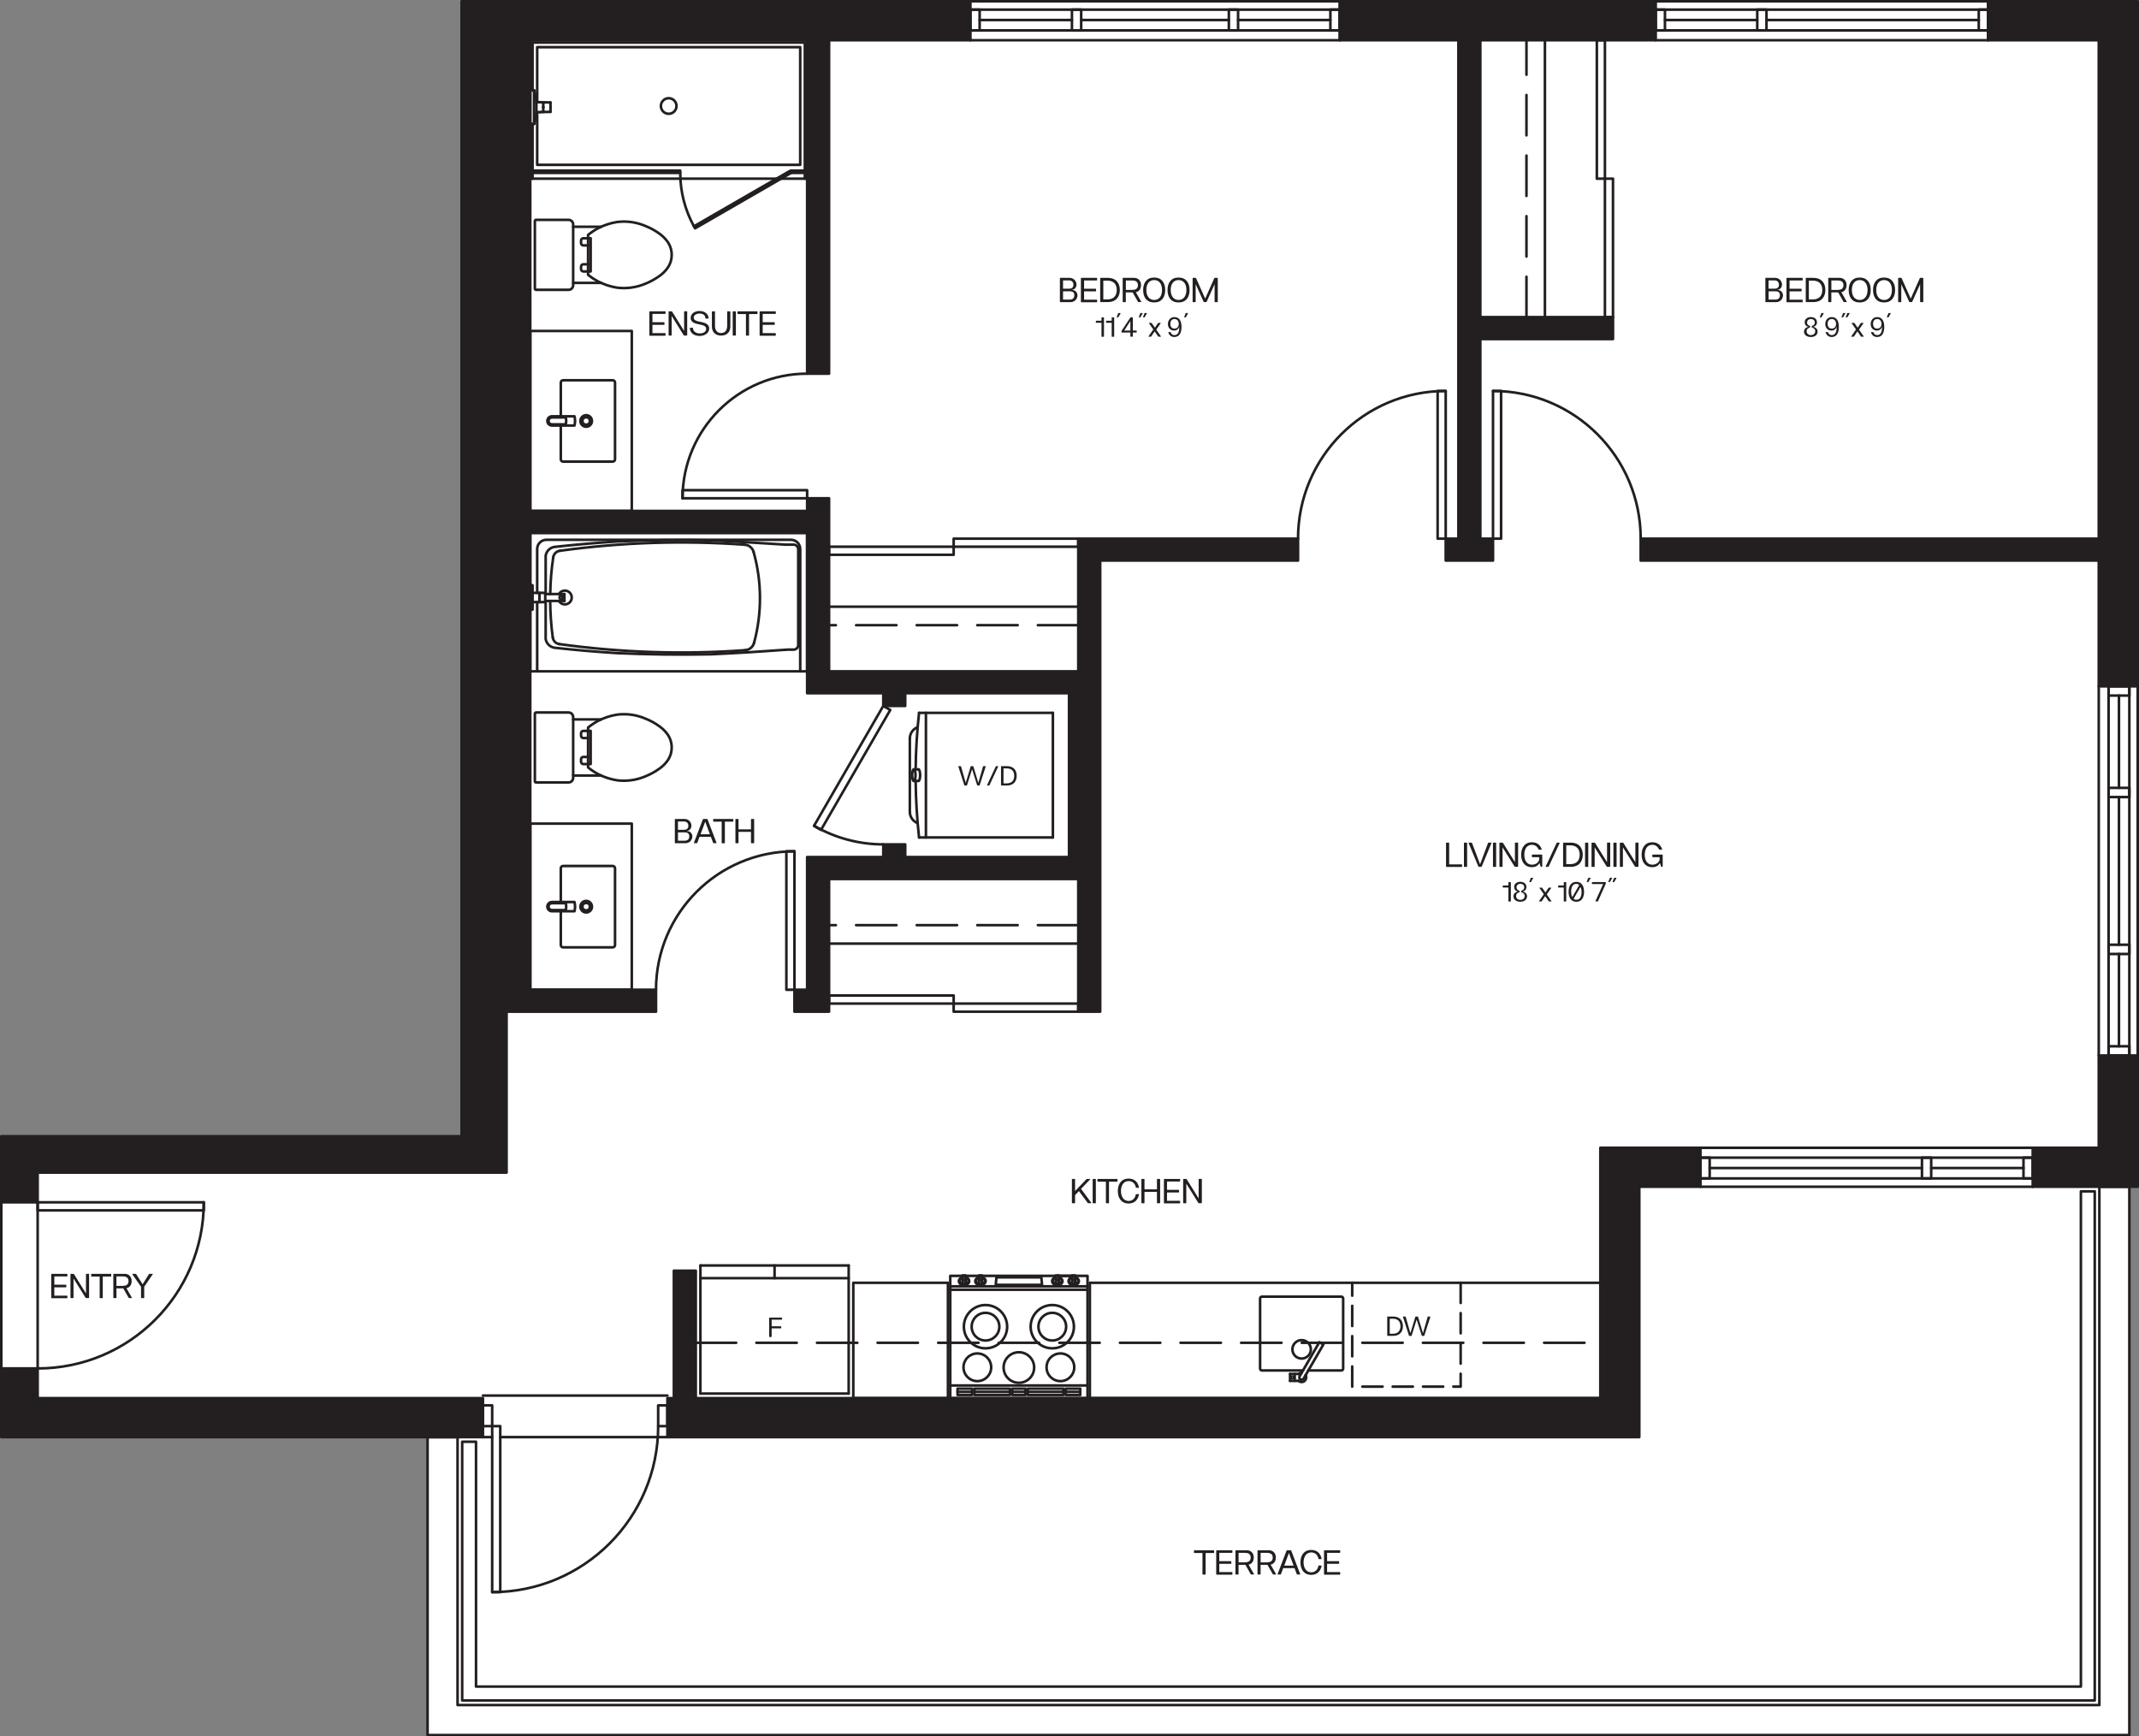 <?xml version="1.0" encoding="UTF-8"?>
<svg xmlns="http://www.w3.org/2000/svg" width="463.5" height="376.25" viewBox="0 0 463.5 376.25">
  <rect x="0" y="0" width="463.5" height="376.25" fill="#808080" stroke="none"/>
  <defs>
    <style>
      .cls-1, .cls-2 {
        fill: #231f20;
      }

      .cls-3 {
        stroke-dasharray: 8.75 4.38;
      }

      .cls-3, .cls-4, .cls-5 {
        fill: none;
        stroke: #231f20;
        stroke-linecap: round;
        stroke-linejoin: round;
        stroke-width: .56px;
      }

      .cls-6 {
        fill: #fff;
      }

      .cls-2 {
        fill-rule: evenodd;
      }

      .cls-4 {
        stroke-dasharray: 4.38 2.19;
      }
    </style>
  </defs>
  <g id="Layer_3" data-name="Layer 3">
    <polygon class="cls-6" points="99.98 .31 463.1 .31 463.1 257.08 461.46 257.08 461.46 375.93 92.6 375.93 92.6 311.58 .19 311.28 .39 246.21 99.98 246.21 99.98 .31"></polygon>
  </g>
  <g id="Layer_1" data-name="Layer 1">
    <g id="HATCH">
      <polygon class="cls-2" points=".28 246.22 .28 260.53 8.16 260.53 8.16 254.09 109.77 254.09 109.77 219.22 142.15 219.22 142.15 214.47 114.9 214.47 114.9 115.47 174.9 115.47 174.9 150.22 191.4 150.22 191.4 152.97 196.15 152.97 196.15 150.22 231.65 150.22 231.65 185.72 196.15 185.72 196.15 182.97 191.4 182.97 191.4 185.72 174.9 185.72 174.9 214.47 172.15 214.47 172.15 219.22 179.65 219.22 179.65 190.47 233.65 190.47 233.65 219.22 238.4 219.22 238.4 121.47 281.27 121.47 281.27 116.72 233.65 116.72 233.65 145.47 179.65 145.47 179.65 107.97 174.9 107.97 174.9 110.72 114.9 110.72 114.9 8.72 174.9 8.72 174.9 80.97 179.65 80.97 179.65 8.72 210.28 8.72 210.28 .28 100.02 .28 100.02 246.22 .28 246.22"></polygon>
    </g>
    <g id="HATCH-2" data-name="HATCH">
      <polygon class="cls-2" points="8.16 302.97 104.65 302.97 104.65 311.41 .28 311.41 .28 296.53 8.16 296.53 8.16 302.97"></polygon>
    </g>
    <g id="HATCH-3" data-name="HATCH">
      <polygon class="cls-2" points="346.78 248.72 368.47 248.72 368.47 257.16 355.22 257.16 355.22 311.41 144.62 311.41 144.62 302.97 146.02 302.97 146.02 275.35 150.77 275.35 150.77 302.97 346.78 302.97 346.78 248.72"></polygon>
    </g>
    <g id="HATCH-4" data-name="HATCH">
      <polygon class="cls-2" points="320.77 73.47 349.52 73.47 349.52 68.72 320.77 68.72 320.77 8.72 358.78 8.72 358.78 .28 290.28 .28 290.28 8.72 316.02 8.72 316.02 116.72 313.27 116.72 313.27 121.47 323.52 121.47 323.52 116.72 320.77 116.72 320.77 73.47"></polygon>
    </g>
    <g id="HATCH-5" data-name="HATCH">
      <polygon class="cls-2" points="454.78 248.72 454.78 228.72 463.22 228.72 463.22 257.16 440.47 257.16 440.47 248.72 454.78 248.72"></polygon>
    </g>
    <g id="HATCH-6" data-name="HATCH">
      <polygon class="cls-2" points="463.22 .28 463.22 148.72 454.78 148.72 454.78 121.47 355.52 121.47 355.52 116.72 454.78 116.72 454.78 8.72 430.78 8.72 430.78 .28 463.22 .28"></polygon>
    </g>
    <g id="LINE">
      <line class="cls-5" x1=".28" y1="260.53" x2=".28" y2="296.53"></line>
    </g>
    <g id="LINE-2" data-name="LINE">
      <line class="cls-5" x1="8.16" y1="260.53" x2="8.16" y2="296.53"></line>
    </g>
    <g id="LINE-3" data-name="LINE">
      <line class="cls-5" x1="210.28" y1="2.09" x2="290.28" y2="2.09"></line>
    </g>
    <g id="LINE-4" data-name="LINE">
      <line class="cls-5" x1="210.28" y1="6.59" x2="290.28" y2="6.59"></line>
    </g>
    <g id="LINE-5" data-name="LINE">
      <line class="cls-5" x1="358.78" y1="2.09" x2="430.78" y2="2.09"></line>
    </g>
    <g id="LINE-6" data-name="LINE">
      <line class="cls-5" x1="358.78" y1="6.59" x2="430.78" y2="6.59"></line>
    </g>
    <g id="LINE-7" data-name="LINE">
      <line class="cls-5" x1="440.47" y1="255.35" x2="368.47" y2="255.35"></line>
    </g>
    <g id="LINE-8" data-name="LINE">
      <line class="cls-5" x1="440.47" y1="250.85" x2="368.47" y2="250.85"></line>
    </g>
    <g id="LINE-9" data-name="LINE">
      <line class="cls-5" x1="461.41" y1="148.72" x2="461.41" y2="228.72"></line>
    </g>
    <g id="LINE-10" data-name="LINE">
      <line class="cls-5" x1="456.91" y1="148.72" x2="456.91" y2="228.72"></line>
    </g>
    <g id="LINE-11" data-name="LINE">
      <line class="cls-3" x1="330.77" y1="68.72" x2="330.77" y2="8.72"></line>
    </g>
    <g id="LINE-12" data-name="LINE">
      <line class="cls-3" x1="233.65" y1="135.47" x2="179.65" y2="135.47"></line>
    </g>
    <g id="LINE-13" data-name="LINE">
      <line class="cls-3" x1="233.65" y1="200.47" x2="179.65" y2="200.47"></line>
    </g>
    <g id="LINE-14" data-name="LINE">
      <line class="cls-5" x1="104.65" y1="302.41" x2="144.62" y2="302.41"></line>
    </g>
    <g id="LINE-15" data-name="LINE">
      <line class="cls-5" x1="108.4" y1="311.41" x2="144.62" y2="311.41"></line>
    </g>
    <g id="LINE-16" data-name="LINE">
      <line class="cls-5" x1="104.65" y1="311.41" x2="106.65" y2="311.41"></line>
    </g>
    <g id="ARC">
      <path class="cls-5" d="M106.65,345c19.86,0,35.97-16.1,35.97-35.97"></path>
    </g>
    <g id="LWPOLYLINE">
      <rect class="cls-5" x="106.65" y="309.03" width="1.75" height="35.97"></rect>
    </g>
    <g id="ARC-2" data-name="ARC">
      <path class="cls-5" d="M176.4,178.95c4.56,2.63,9.73,4.02,15,4.02"></path>
    </g>
    <g id="LWPOLYLINE-2" data-name="LWPOLYLINE">
      <rect class="cls-5" x="169.66" y="165.52" width="30" height="1.75" transform="translate(-51.78 243.12) rotate(-60)"></rect>
    </g>
    <g id="ARC-3" data-name="ARC">
      <path class="cls-5" d="M172.15,184.47c-16.57,0-30,13.43-30,30"></path>
    </g>
    <g id="LWPOLYLINE-3" data-name="LWPOLYLINE">
      <rect class="cls-5" x="170.4" y="184.47" width="1.75" height="30"></rect>
    </g>
    <g id="ARC-4" data-name="ARC">
      <path class="cls-5" d="M313.27,84.72c-17.67,0-32,14.33-32,32"></path>
    </g>
    <g id="LWPOLYLINE-4" data-name="LWPOLYLINE">
      <rect class="cls-5" x="311.52" y="84.72" width="1.75" height="32"></rect>
    </g>
    <g id="LWPOLYLINE-5" data-name="LWPOLYLINE">
      <rect class="cls-5" x="346.02" y="8.72" width="1.75" height="30"></rect>
    </g>
    <g id="LWPOLYLINE-6" data-name="LWPOLYLINE">
      <rect class="cls-5" x="347.77" y="38.72" width="1.75" height="30"></rect>
    </g>
    <g id="LWPOLYLINE-7" data-name="LWPOLYLINE">
      <rect class="cls-5" x="179.65" y="118.47" width="27" height="1.75"></rect>
    </g>
    <g id="LWPOLYLINE-8" data-name="LWPOLYLINE">
      <rect class="cls-5" x="206.65" y="116.72" width="27" height="1.75"></rect>
    </g>
    <g id="LINE-17" data-name="LINE">
      <line class="cls-5" x1="210.28" y1=".28" x2="290.28" y2=".28"></line>
    </g>
    <g id="LINE-18" data-name="LINE">
      <line class="cls-5" x1="210.28" y1="8.72" x2="290.28" y2="8.72"></line>
    </g>
    <g id="LINE-19" data-name="LINE">
      <line class="cls-5" x1="268.28" y1="4.34" x2="288.28" y2="4.34"></line>
    </g>
    <g id="LINE-20" data-name="LINE">
      <line class="cls-5" x1="234.28" y1="4.34" x2="266.28" y2="4.34"></line>
    </g>
    <g id="LWPOLYLINE-9" data-name="LWPOLYLINE">
      <rect class="cls-5" x="266.28" y="2.09" width="2" height="4.5"></rect>
    </g>
    <g id="LINE-21" data-name="LINE">
      <line class="cls-5" x1="212.28" y1="4.34" x2="232.28" y2="4.34"></line>
    </g>
    <g id="LWPOLYLINE-10" data-name="LWPOLYLINE">
      <rect class="cls-5" x="232.28" y="2.09" width="2" height="4.5"></rect>
    </g>
    <g id="LWPOLYLINE-11" data-name="LWPOLYLINE">
      <rect class="cls-5" x="288.28" y="2.09" width="2" height="4.5"></rect>
    </g>
    <g id="LWPOLYLINE-12" data-name="LWPOLYLINE">
      <rect class="cls-5" x="210.28" y="2.09" width="2" height="4.5"></rect>
    </g>
    <g id="LINE-22" data-name="LINE">
      <line class="cls-5" x1="358.78" y1=".28" x2="430.78" y2=".28"></line>
    </g>
    <g id="LINE-23" data-name="LINE">
      <line class="cls-5" x1="358.78" y1="8.72" x2="430.78" y2="8.72"></line>
    </g>
    <g id="LINE-24" data-name="LINE">
      <line class="cls-5" x1="382.78" y1="4.34" x2="428.78" y2="4.34"></line>
    </g>
    <g id="LINE-25" data-name="LINE">
      <line class="cls-5" x1="360.78" y1="4.34" x2="380.78" y2="4.34"></line>
    </g>
    <g id="LWPOLYLINE-13" data-name="LWPOLYLINE">
      <rect class="cls-5" x="380.78" y="2.09" width="2" height="4.5"></rect>
    </g>
    <g id="LWPOLYLINE-14" data-name="LWPOLYLINE">
      <rect class="cls-5" x="428.78" y="2.09" width="2" height="4.5"></rect>
    </g>
    <g id="LWPOLYLINE-15" data-name="LWPOLYLINE">
      <rect class="cls-5" x="358.78" y="2.09" width="2" height="4.5"></rect>
    </g>
    <g id="LINE-26" data-name="LINE">
      <line class="cls-5" x1="440.47" y1="257.16" x2="368.47" y2="257.16"></line>
    </g>
    <g id="LINE-27" data-name="LINE">
      <line class="cls-5" x1="440.47" y1="248.72" x2="368.47" y2="248.72"></line>
    </g>
    <g id="LINE-28" data-name="LINE">
      <line class="cls-5" x1="416.47" y1="253.1" x2="370.47" y2="253.1"></line>
    </g>
    <g id="LINE-29" data-name="LINE">
      <line class="cls-5" x1="438.47" y1="253.1" x2="418.47" y2="253.1"></line>
    </g>
    <g id="LWPOLYLINE-16" data-name="LWPOLYLINE">
      <rect class="cls-5" x="416.47" y="250.85" width="2" height="4.5"></rect>
    </g>
    <g id="LWPOLYLINE-17" data-name="LWPOLYLINE">
      <rect class="cls-5" x="368.47" y="250.85" width="2" height="4.5"></rect>
    </g>
    <g id="LWPOLYLINE-18" data-name="LWPOLYLINE">
      <rect class="cls-5" x="438.47" y="250.85" width="2" height="4.5"></rect>
    </g>
    <g id="LINE-30" data-name="LINE">
      <line class="cls-5" x1="463.22" y1="148.72" x2="463.22" y2="228.72"></line>
    </g>
    <g id="LINE-31" data-name="LINE">
      <line class="cls-5" x1="454.78" y1="148.72" x2="454.78" y2="228.72"></line>
    </g>
    <g id="LINE-32" data-name="LINE">
      <line class="cls-5" x1="459.16" y1="206.72" x2="459.16" y2="226.72"></line>
    </g>
    <g id="LINE-33" data-name="LINE">
      <line class="cls-5" x1="459.16" y1="172.72" x2="459.16" y2="204.72"></line>
    </g>
    <g id="LWPOLYLINE-19" data-name="LWPOLYLINE">
      <rect class="cls-5" x="456.91" y="204.72" width="4.5" height="2"></rect>
    </g>
    <g id="LINE-34" data-name="LINE">
      <line class="cls-5" x1="459.16" y1="150.72" x2="459.16" y2="170.72"></line>
    </g>
    <g id="LWPOLYLINE-20" data-name="LWPOLYLINE">
      <rect class="cls-5" x="456.91" y="170.72" width="4.5" height="2"></rect>
    </g>
    <g id="LWPOLYLINE-21" data-name="LWPOLYLINE">
      <rect class="cls-5" x="456.91" y="226.72" width="4.5" height="2"></rect>
    </g>
    <g id="LWPOLYLINE-22" data-name="LWPOLYLINE">
      <rect class="cls-5" x="456.91" y="148.72" width="4.5" height="2"></rect>
    </g>
    <g id="ARC-5" data-name="ARC">
      <path class="cls-5" d="M8.16,296.53c19.88,0,36-16.12,36-36"></path>
    </g>
    <g id="LWPOLYLINE-23" data-name="LWPOLYLINE">
      <rect class="cls-5" x="8.16" y="260.53" width="36" height="1.75"></rect>
    </g>
    <g id="LWPOLYLINE-24" data-name="LWPOLYLINE">
      <line class="cls-3" x1="150.77" y1="290.97" x2="346.78" y2="290.97"></line>
    </g>
    <g id="LWPOLYLINE-25" data-name="LWPOLYLINE">
      <rect class="cls-5" x="179.65" y="215.72" width="27" height="1.75"></rect>
    </g>
    <g id="LWPOLYLINE-26" data-name="LWPOLYLINE">
      <rect class="cls-5" x="206.65" y="217.47" width="27" height="1.75"></rect>
    </g>
    <g id="ARC-6" data-name="ARC">
      <path class="cls-5" d="M174.9,80.97c-14.91,0-27,12.09-27,27"></path>
    </g>
    <g id="LWPOLYLINE-27" data-name="LWPOLYLINE">
      <rect class="cls-5" x="147.9" y="106.22" width="27" height="1.75"></rect>
    </g>
    <g id="ARC-7" data-name="ARC">
      <path class="cls-5" d="M355.52,116.72c0-17.67-14.33-32-32-32"></path>
    </g>
    <g id="LWPOLYLINE-28" data-name="LWPOLYLINE">
      <rect class="cls-5" x="323.52" y="84.72" width="1.75" height="32"></rect>
    </g>
    <g id="LWPOLYLINE-29" data-name="LWPOLYLINE">
      <rect class="cls-5" x="142.62" y="304.53" width="2" height="4.5"></rect>
    </g>
    <g id="LWPOLYLINE-30" data-name="LWPOLYLINE">
      <rect class="cls-5" x="104.65" y="304.53" width="2" height="4.5"></rect>
    </g>
    <g id="LWPOLYLINE-31" data-name="LWPOLYLINE">
      <polygon class="cls-5" points="100.15 368.47 100.15 312.41 103.15 312.41 103.15 365.47 450.91 365.47 450.91 258.16 453.91 258.16 453.91 368.47 100.15 368.47"></polygon>
    </g>
    <g id="ARC-8" data-name="ARC">
      <path class="cls-5" d="M147.4,37.47c0,4.04,1.02,8.02,2.97,11.57"></path>
    </g>
    <g id="LWPOLYLINE-32" data-name="LWPOLYLINE">
      <rect class="cls-5" x="148.88" y="43" width="24" height=".5" transform="translate(-.08 86.22) rotate(-29.99)"></rect>
    </g>
    <g id="LWPOLYLINE-33" data-name="LWPOLYLINE">
      <rect class="cls-5" x="171.4" y="36.97" width="3" height=".5"></rect>
    </g>
    <g id="CIRCLE">
      <circle class="cls-5" cx="144.9" cy="22.97" r="1.69"></circle>
    </g>
    <g id="LWPOLYLINE-34" data-name="LWPOLYLINE">
      <polyline class="cls-5" points="169.23 38.72 174.9 38.72 174.9 8.72 114.9 8.72 114.9 38.72 168.23 38.72"></polyline>
    </g>
    <g id="LINE-35" data-name="LINE">
      <line class="cls-5" x1="115.46" y1="26.86" x2="114.9" y2="26.86"></line>
    </g>
    <g id="LINE-36" data-name="LINE">
      <line class="cls-5" x1="115.46" y1="19.58" x2="114.9" y2="19.58"></line>
    </g>
    <g id="ARC-9" data-name="ARC">
      <path class="cls-5" d="M117.72,22.29c-.17-.1-.35-.15-.55-.15"></path>
    </g>
    <g id="ARC-10" data-name="ARC">
      <path class="cls-5" d="M117.17,24.3c.19,0,.38-.05.55-.15"></path>
    </g>
    <g id="ARC-11" data-name="ARC">
      <path class="cls-5" d="M119.28,24.21c.02-.66.02-1.32,0-1.98"></path>
    </g>
    <g id="ARC-12" data-name="ARC">
      <path class="cls-5" d="M119.25,24.24s.03-.01.03-.03"></path>
    </g>
    <g id="ARC-13" data-name="ARC">
      <path class="cls-5" d="M119.28,22.23s-.01-.03-.03-.03"></path>
    </g>
    <g id="ARC-14" data-name="ARC">
      <path class="cls-5" d="M117.73,22.17s-.01,0-.01.01h0"></path>
    </g>
    <g id="ARC-15" data-name="ARC">
      <path class="cls-5" d="M117.72,24.25s0,.01.01.01h0"></path>
    </g>
    <g id="LINE-37" data-name="LINE">
      <line class="cls-5" x1="119.25" y1="22.2" x2="117.73" y2="22.17"></line>
    </g>
    <g id="LINE-38" data-name="LINE">
      <line class="cls-5" x1="117.73" y1="24.27" x2="119.25" y2="24.24"></line>
    </g>
    <g id="LINE-39" data-name="LINE">
      <line class="cls-5" x1="117.72" y1="23.23" x2="117.72" y2="24.07"></line>
    </g>
    <g id="LINE-40" data-name="LINE">
      <line class="cls-5" x1="117.72" y1="22.37" x2="117.72" y2="22.18"></line>
    </g>
    <g id="LINE-41" data-name="LINE">
      <line class="cls-5" x1="117.72" y1="24.25" x2="117.72" y2="24.07"></line>
    </g>
    <g id="LINE-42" data-name="LINE">
      <line class="cls-5" x1="117.72" y1="23.21" x2="117.72" y2="23.23"></line>
    </g>
    <g id="LINE-43" data-name="LINE">
      <line class="cls-5" x1="117.72" y1="22.37" x2="117.72" y2="23.21"></line>
    </g>
    <g id="LINE-44" data-name="LINE">
      <line class="cls-5" x1="117.17" y1="22.14" x2="116.23" y2="22.14"></line>
    </g>
    <g id="LINE-45" data-name="LINE">
      <line class="cls-5" x1="116.23" y1="24.3" x2="117.17" y2="24.3"></line>
    </g>
    <g id="ARC-16" data-name="ARC">
      <path class="cls-5" d="M115.79,19.65s-.04-.06-.07-.06"></path>
    </g>
    <g id="ARC-17" data-name="ARC">
      <path class="cls-5" d="M115.72,26.84s.06-.03.07-.06"></path>
    </g>
    <g id="LINE-46" data-name="LINE">
      <line class="cls-5" x1="115.72" y1="19.59" x2="115.46" y2="19.58"></line>
    </g>
    <g id="LINE-47" data-name="LINE">
      <line class="cls-5" x1="115.46" y1="26.86" x2="115.72" y2="26.84"></line>
    </g>
    <g id="ARC-18" data-name="ARC">
      <path class="cls-5" d="M115.79,26.79c.22-.81.37-1.64.43-2.47"></path>
    </g>
    <g id="ARC-19" data-name="ARC">
      <path class="cls-5" d="M116.23,22.13c-.07-.84-.21-1.66-.43-2.47"></path>
    </g>
    <g id="LINE-48" data-name="LINE">
      <line class="cls-5" x1="115.72" y1="26.84" x2="115.72" y2="19.59"></line>
    </g>
    <g id="LINE-49" data-name="LINE">
      <line class="cls-5" x1="116.23" y1="22.13" x2="116.23" y2="24.31"></line>
    </g>
    <g id="LWPOLYLINE-35" data-name="LWPOLYLINE">
      <polyline class="cls-5" points="115.4 19.58 115.4 9.22 174.4 9.22 174.4 38.72"></polyline>
    </g>
    <g id="LWPOLYLINE-36" data-name="LWPOLYLINE">
      <line class="cls-5" x1="115.4" y1="38.72" x2="115.4" y2="26.86"></line>
    </g>
    <g id="LWPOLYLINE-37" data-name="LWPOLYLINE">
      <polyline class="cls-5" points="116.4 22.14 116.4 10.22 173.4 10.22 173.4 35.72 116.4 35.72 116.4 24.3"></polyline>
    </g>
    <g id="LWPOLYLINE-38" data-name="LWPOLYLINE">
      <rect class="cls-5" x="115.4" y="36.97" width="32" height=".5"></rect>
    </g>
    <g id="CIRCLE-2" data-name="CIRCLE">
      <path class="cls-5" d="M121.94,129.47c0-.2-.16-.35-.35-.35s-.35.16-.35.35.16.35.35.35.35-.16.35-.35Z"></path>
    </g>
    <g id="LINE-50" data-name="LINE">
      <line class="cls-5" x1="122.3" y1="130.22" x2="122.3" y2="128.72"></line>
    </g>
    <g id="LINE-51" data-name="LINE">
      <line class="cls-5" x1="118.15" y1="130.22" x2="122.3" y2="130.22"></line>
    </g>
    <g id="LINE-52" data-name="LINE">
      <line class="cls-5" x1="118.15" y1="128.72" x2="122.3" y2="128.72"></line>
    </g>
    <g id="LINE-53" data-name="LINE">
      <line class="cls-5" x1="116.9" y1="130.47" x2="116.9" y2="128.47"></line>
    </g>
    <g id="LINE-54" data-name="LINE">
      <line class="cls-5" x1="118.15" y1="130.47" x2="118.15" y2="128.47"></line>
    </g>
    <g id="LINE-55" data-name="LINE">
      <line class="cls-5" x1="115.4" y1="128.47" x2="118.15" y2="128.47"></line>
    </g>
    <g id="LINE-56" data-name="LINE">
      <line class="cls-5" x1="115.4" y1="130.47" x2="118.15" y2="130.47"></line>
    </g>
    <g id="LWPOLYLINE-39" data-name="LWPOLYLINE">
      <polyline class="cls-5" points="114.9 132.22 115.4 132.09 115.4 126.84 114.9 126.72"></polyline>
    </g>
    <g id="ARC-20" data-name="ARC">
      <path class="cls-5" d="M121.21,139.57c13.35,1.85,26.85,2.29,40.29,1.32"></path>
    </g>
    <g id="ARC-21" data-name="ARC">
      <path class="cls-5" d="M121.11,130.22c.41.71,1.33.95,2.04.54.71-.41.95-1.33.54-2.04-.41-.71-1.33-.95-2.04-.54-.22.13-.41.32-.54.54"></path>
    </g>
    <g id="ARC-22" data-name="ARC">
      <path class="cls-5" d="M161.49,140.89c.9-.07,1.66-.69,1.89-1.56"></path>
    </g>
    <g id="ARC-23" data-name="ARC">
      <path class="cls-5" d="M163.39,139.33c1.75-6.47,1.72-13.3-.1-19.75"></path>
    </g>
    <g id="ARC-24" data-name="ARC">
      <path class="cls-5" d="M163.29,119.58c-.24-.86-1-1.48-1.89-1.54"></path>
    </g>
    <g id="ARC-25" data-name="ARC">
      <path class="cls-5" d="M161.4,118.04c-13.37-.96-26.81-.52-40.09,1.31"></path>
    </g>
    <g id="ARC-26" data-name="ARC">
      <path class="cls-5" d="M121.31,119.35c-.74.1-1.32.68-1.43,1.41"></path>
    </g>
    <g id="ARC-27" data-name="ARC">
      <path class="cls-5" d="M119.78,138.14c.1.74.68,1.33,1.43,1.43"></path>
    </g>
    <g id="ARC-28" data-name="ARC">
      <path class="cls-5" d="M119.22,130.22c.02,2.65.2,5.3.56,7.92"></path>
    </g>
    <g id="ARC-29" data-name="ARC">
      <path class="cls-5" d="M119.88,120.76c-.39,2.64-.61,5.29-.65,7.96"></path>
    </g>
    <g id="LWPOLYLINE-40" data-name="LWPOLYLINE">
      <path class="cls-5" d="M116.4,128.47v-9.5c0-1.1.9-2,2-2h53c1.1,0,2,.9,2,2v26.5"></path>
    </g>
    <g id="LWPOLYLINE-41" data-name="LWPOLYLINE">
      <line class="cls-5" x1="116.4" y1="145.47" x2="116.4" y2="130.47"></line>
    </g>
    <g id="LWPOLYLINE-42" data-name="LWPOLYLINE">
      <line class="cls-5" x1="114.9" y1="145.47" x2="174.9" y2="145.47"></line>
    </g>
    <g id="LWPOLYLINE-43" data-name="LWPOLYLINE">
      <polyline class="cls-5" points="114.9 145.47 114.9 115.47 174.9 115.47 174.9 145.47"></polyline>
    </g>
    <g id="LWPOLYLINE-44" data-name="LWPOLYLINE">
      <path class="cls-5" d="M118.24,130.22v8.25c.16.95.9,1.7,1.84,1.88,4.53.5,9.08.89,13.63,1.18,6.8.3,13.61.39,20.41.25,5.52-.26,11.04-.6,16.55-1.01h1.3c.55,0,1-.45,1-1v-20.75c0-.55-.45-1-1-1h-1.75c-5.36-.35-10.73-.66-16.1-.93-6.8-.14-13.61-.05-20.41.25-4.55.29-9.1.69-13.63,1.18-.95.18-1.68.93-1.84,1.88v8.32"></path>
    </g>
    <g id="LWPOLYLINE-45" data-name="LWPOLYLINE">
      <path class="cls-5" d="M119.61,91.96h3c.1-.49.1-1.01,0-1.5h-3c-.41,0-.75.34-.75.75s.34.75.75.75Z"></path>
    </g>
    <g id="LWPOLYLINE-46" data-name="LWPOLYLINE">
      <path class="cls-5" d="M119.61,92.21h4.87c.17-.66.17-1.34,0-2h-4.87c-.55,0-1,.45-1,1s.45,1,1,1Z"></path>
    </g>
    <g id="CIRCLE-3" data-name="CIRCLE">
      <circle class="cls-5" cx="127.02" cy="91.22" r="1.25"></circle>
    </g>
    <g id="CIRCLE-4" data-name="CIRCLE">
      <circle class="cls-5" cx="127.02" cy="91.22" r=".81"></circle>
    </g>
    <g id="LWPOLYLINE-47" data-name="LWPOLYLINE">
      <path class="cls-5" d="M121.52,92.21v7.32c0,.28.22.5.5.5h10.75c.28,0,.5-.22.5-.5h0s0-16.63,0-16.63c0-.28-.22-.5-.5-.5h-10.75c-.28,0-.5.22-.5.5h0v7.31"></path>
    </g>
    <g id="LWPOLYLINE-48" data-name="LWPOLYLINE">
      <path class="cls-5" d="M119.61,197.21h3c.1-.49.1-1.01,0-1.5h-3c-.41,0-.75.34-.75.75s.34.75.75.75Z"></path>
    </g>
    <g id="LWPOLYLINE-49" data-name="LWPOLYLINE">
      <path class="cls-5" d="M119.61,197.46h4.87c.17-.66.17-1.34,0-2h-4.87c-.55,0-1,.45-1,1s.45,1,1,1Z"></path>
    </g>
    <g id="CIRCLE-5" data-name="CIRCLE">
      <circle class="cls-5" cx="127.02" cy="196.47" r="1.25"></circle>
    </g>
    <g id="CIRCLE-6" data-name="CIRCLE">
      <circle class="cls-5" cx="127.02" cy="196.47" r=".81"></circle>
    </g>
    <g id="LWPOLYLINE-50" data-name="LWPOLYLINE">
      <path class="cls-5" d="M121.52,197.46v7.32c0,.28.22.5.5.5h10.75c.28,0,.5-.22.5-.5h0s0-16.63,0-16.63c0-.28-.22-.5-.5-.5h-10.75c-.28,0-.5.22-.5.5h0v7.31"></path>
    </g>
    <g id="LINE-57" data-name="LINE">
      <line class="cls-5" x1="167.84" y1="276.97" x2="167.84" y2="274.22"></line>
    </g>
    <g id="LINE-58" data-name="LINE">
      <line class="cls-5" x1="183.9" y1="276.97" x2="151.77" y2="276.97"></line>
    </g>
    <g id="LINE-59" data-name="LINE">
      <line class="cls-5" x1="183.9" y1="274.22" x2="151.77" y2="274.22"></line>
    </g>
    <g id="LINE-60" data-name="LINE">
      <line class="cls-5" x1="183.9" y1="301.97" x2="151.77" y2="301.97"></line>
    </g>
    <g id="LINE-61" data-name="LINE">
      <line class="cls-5" x1="151.77" y1="301.97" x2="151.77" y2="274.22"></line>
    </g>
    <g id="LINE-62" data-name="LINE">
      <line class="cls-5" x1="183.9" y1="301.97" x2="183.9" y2="274.22"></line>
    </g>
    <g id="LINE-63" data-name="LINE">
      <line class="cls-5" x1="210.64" y1="301.6" x2="207.49" y2="301.6"></line>
    </g>
    <g id="LINE-64" data-name="LINE">
      <line class="cls-5" x1="218.85" y1="301.6" x2="211.14" y2="301.6"></line>
    </g>
    <g id="LINE-65" data-name="LINE">
      <line class="cls-5" x1="222.21" y1="301.6" x2="219.35" y2="301.6"></line>
    </g>
    <g id="LINE-66" data-name="LINE">
      <line class="cls-5" x1="230.42" y1="301.6" x2="222.71" y2="301.6"></line>
    </g>
    <g id="LINE-67" data-name="LINE">
      <line class="cls-5" x1="234.08" y1="301.6" x2="230.92" y2="301.6"></line>
    </g>
    <g id="LWPOLYLINE-51" data-name="LWPOLYLINE">
      <rect class="cls-5" x="207.49" y="300.91" width="3.16" height="1.37"></rect>
    </g>
    <g id="LWPOLYLINE-52" data-name="LWPOLYLINE">
      <rect class="cls-5" x="211.14" y="300.91" width="7.71" height="1.37"></rect>
    </g>
    <g id="LWPOLYLINE-53" data-name="LWPOLYLINE">
      <rect class="cls-5" x="219.35" y="300.91" width="2.86" height="1.37"></rect>
    </g>
    <g id="LWPOLYLINE-54" data-name="LWPOLYLINE">
      <rect class="cls-5" x="230.92" y="300.91" width="3.16" height="1.37"></rect>
    </g>
    <g id="LWPOLYLINE-55" data-name="LWPOLYLINE">
      <rect class="cls-5" x="222.71" y="300.91" width="7.71" height="1.37"></rect>
    </g>
    <g id="LINE-68" data-name="LINE">
      <line class="cls-5" x1="232.35" y1="277.37" x2="232.97" y2="277.37"></line>
    </g>
    <g id="LWPOLYLINE-56" data-name="LWPOLYLINE">
      <polyline class="cls-5" points="232.35 278.21 232.35 276.37 232.97 276.37 232.97 278.21"></polyline>
    </g>
    <g id="POLYLINE">
      <path class="cls-5" d="M232.66,278.25c-.13,0-.25-.02-.37-.06-.11-.03-.21-.08-.3-.15-.09-.07-.16-.15-.21-.24-.04-.08-.07-.17-.07-.26s.02-.18.07-.26c.05-.09.12-.18.21-.24.09-.07.19-.12.3-.15.02,0,.04-.01.06-.02"></path>
    </g>
    <g id="POLYLINE-2" data-name="POLYLINE">
      <path class="cls-5" d="M232.97,276.86s.04.01.06.02c.11.03.21.08.3.15.09.07.16.15.21.24.04.08.07.17.07.26s-.02.18-.07.26c-.05.09-.12.18-.21.24-.09.07-.19.12-.3.15-.12.04-.25.06-.37.06"></path>
    </g>
    <g id="POLYLINE-3" data-name="POLYLINE">
      <path class="cls-5" d="M232.66,278.48c-.15,0-.3-.02-.44-.07-.13-.04-.25-.1-.35-.19-.1-.08-.19-.18-.25-.3-.05-.1-.08-.21-.08-.32s.03-.22.08-.32c.06-.11.15-.22.25-.3.11-.08.23-.15.35-.19.04-.01.09-.03.13-.04"></path>
    </g>
    <g id="POLYLINE-4" data-name="POLYLINE">
      <path class="cls-5" d="M232.97,276.77s.09.02.13.04c.13.04.25.1.35.19.1.08.19.18.25.3.05.1.08.21.08.32s-.03.22-.08.32c-.06.11-.15.22-.25.3-.11.08-.23.15-.35.19-.14.05-.29.07-.44.07"></path>
    </g>
    <g id="LINE-69" data-name="LINE">
      <line class="cls-5" x1="228.8" y1="277.37" x2="229.42" y2="277.37"></line>
    </g>
    <g id="LWPOLYLINE-57" data-name="LWPOLYLINE">
      <polyline class="cls-5" points="228.8 278.21 228.8 276.37 229.42 276.37 229.42 278.21"></polyline>
    </g>
    <g id="POLYLINE-5" data-name="POLYLINE">
      <path class="cls-5" d="M229.11,278.25c-.13,0-.25-.02-.37-.06-.11-.03-.21-.08-.3-.15-.09-.07-.16-.15-.21-.24-.04-.08-.07-.17-.07-.26s.02-.18.07-.26c.05-.09.12-.18.21-.24.09-.07.19-.12.3-.15.02,0,.04-.01.06-.02"></path>
    </g>
    <g id="POLYLINE-6" data-name="POLYLINE">
      <path class="cls-5" d="M229.42,276.86s.04.01.06.02c.11.03.21.08.3.15.09.07.16.15.21.24.04.08.07.17.07.26s-.02.18-.07.26c-.05.09-.12.18-.21.24-.09.07-.19.12-.3.15-.12.04-.25.06-.37.06"></path>
    </g>
    <g id="POLYLINE-7" data-name="POLYLINE">
      <path class="cls-5" d="M229.11,278.48c-.15,0-.3-.02-.44-.07-.13-.04-.25-.1-.35-.19-.1-.08-.19-.18-.25-.3-.05-.1-.08-.21-.08-.32s.03-.22.08-.32c.06-.11.15-.22.25-.3.11-.08.23-.15.35-.19.04-.01.09-.03.13-.04"></path>
    </g>
    <g id="POLYLINE-8" data-name="POLYLINE">
      <path class="cls-5" d="M229.42,276.77s.09.02.13.04c.13.04.25.1.35.19.1.08.19.18.25.3.05.1.08.21.08.32s-.03.22-.08.32c-.06.11-.15.22-.25.3-.11.08-.23.15-.35.19-.14.05-.29.07-.44.07"></path>
    </g>
    <g id="LWPOLYLINE-58" data-name="LWPOLYLINE">
      <line class="cls-5" x1="229.42" y1="276.47" x2="232.35" y2="276.47"></line>
    </g>
    <g id="LINE-70" data-name="LINE">
      <line class="cls-5" x1="209.22" y1="277.37" x2="208.59" y2="277.37"></line>
    </g>
    <g id="LWPOLYLINE-59" data-name="LWPOLYLINE">
      <polyline class="cls-5" points="209.22 278.21 209.22 276.37 208.59 276.37 208.59 278.21"></polyline>
    </g>
    <g id="POLYLINE-9" data-name="POLYLINE">
      <path class="cls-5" d="M208.9,278.25c.13,0,.25-.02.37-.06.11-.03.21-.08.3-.15.09-.07.16-.15.21-.24.04-.08.07-.17.07-.26s-.02-.18-.07-.26c-.05-.09-.12-.18-.21-.24-.09-.07-.19-.12-.3-.15-.02,0-.04-.01-.06-.02"></path>
    </g>
    <g id="POLYLINE-10" data-name="POLYLINE">
      <path class="cls-5" d="M208.59,276.86s-.04.01-.06.02c-.11.03-.21.08-.3.15-.09.07-.16.15-.21.24-.04.08-.07.17-.07.26s.02.18.07.26c.05.09.12.18.21.24.09.07.19.12.3.15.12.04.25.06.37.06"></path>
    </g>
    <g id="POLYLINE-11" data-name="POLYLINE">
      <path class="cls-5" d="M208.9,278.48c.15,0,.3-.02.44-.07.13-.04.25-.1.35-.19.1-.08.19-.18.25-.3.05-.1.08-.21.08-.32s-.03-.22-.08-.32c-.06-.11-.15-.22-.25-.3-.11-.08-.23-.15-.35-.19-.04-.01-.09-.03-.13-.04"></path>
    </g>
    <g id="POLYLINE-12" data-name="POLYLINE">
      <path class="cls-5" d="M208.59,276.77s-.09.02-.13.04c-.13.04-.25.1-.35.19-.1.08-.19.18-.25.3-.05.1-.08.21-.08.32s.03.22.08.32c.06.11.15.22.25.3.11.08.23.15.35.19.14.05.29.07.44.07"></path>
    </g>
    <g id="LINE-71" data-name="LINE">
      <line class="cls-5" x1="212.77" y1="277.37" x2="212.14" y2="277.37"></line>
    </g>
    <g id="LWPOLYLINE-60" data-name="LWPOLYLINE">
      <polyline class="cls-5" points="212.77 278.21 212.77 276.37 212.14 276.37 212.14 278.21"></polyline>
    </g>
    <g id="POLYLINE-13" data-name="POLYLINE">
      <path class="cls-5" d="M212.46,278.25c.13,0,.25-.02.37-.06.11-.03.21-.08.3-.15.09-.07.16-.15.21-.24.04-.08.07-.17.07-.26s-.02-.18-.07-.26c-.05-.09-.12-.18-.21-.24-.09-.07-.19-.12-.3-.15-.02,0-.04-.01-.06-.02"></path>
    </g>
    <g id="POLYLINE-14" data-name="POLYLINE">
      <path class="cls-5" d="M212.14,276.86s-.04.01-.06.02c-.11.03-.21.08-.3.15-.09.07-.16.15-.21.24-.04.08-.07.17-.07.26s.02.18.07.26c.05.09.12.18.21.24.09.07.19.12.3.15.12.04.25.06.37.06"></path>
    </g>
    <g id="POLYLINE-15" data-name="POLYLINE">
      <path class="cls-5" d="M212.46,278.48c.15,0,.3-.02.44-.07.13-.04.25-.1.35-.19.1-.08.19-.18.25-.3.05-.1.08-.21.08-.32s-.03-.22-.08-.32c-.06-.11-.15-.22-.25-.3-.11-.08-.23-.15-.35-.19-.04-.01-.09-.03-.13-.04"></path>
    </g>
    <g id="POLYLINE-16" data-name="POLYLINE">
      <path class="cls-5" d="M212.14,276.77s-.09.02-.13.04c-.13.04-.25.1-.35.19-.1.08-.19.18-.25.3-.05.1-.08.21-.08.32s.03.22.08.32c.06.11.15.22.25.3.11.08.23.15.35.19.14.05.29.07.44.07"></path>
    </g>
    <g id="LWPOLYLINE-61" data-name="LWPOLYLINE">
      <polygon class="cls-5" points="215.77 278.42 225.8 278.42 225.65 276.79 215.92 276.79 215.77 278.42"></polygon>
    </g>
    <g id="CIRCLE-7" data-name="CIRCLE">
      <circle class="cls-5" cx="213.55" cy="287.48" r="4.69"></circle>
    </g>
    <g id="CIRCLE-8" data-name="CIRCLE">
      <circle class="cls-5" cx="213.55" cy="287.48" r="3"></circle>
    </g>
    <g id="CIRCLE-9" data-name="CIRCLE">
      <circle class="cls-5" cx="211.78" cy="296.28" r="3"></circle>
    </g>
    <g id="CIRCLE-10" data-name="CIRCLE">
      <circle class="cls-5" cx="220.78" cy="296.33" r="3.31"></circle>
    </g>
    <g id="CIRCLE-11" data-name="CIRCLE">
      <circle class="cls-5" cx="228.02" cy="287.48" r="4.69"></circle>
    </g>
    <g id="CIRCLE-12" data-name="CIRCLE">
      <circle class="cls-5" cx="228.02" cy="287.48" r="3"></circle>
    </g>
    <g id="CIRCLE-13" data-name="CIRCLE">
      <circle class="cls-5" cx="229.78" cy="296.28" r="3"></circle>
    </g>
    <g id="LINE-72" data-name="LINE">
      <line class="cls-5" x1="235.66" y1="278.74" x2="205.91" y2="278.74"></line>
    </g>
    <g id="LINE-73" data-name="LINE">
      <line class="cls-5" x1="235.66" y1="300.22" x2="205.91" y2="300.22"></line>
    </g>
    <g id="LINE-74" data-name="LINE">
      <line class="cls-5" x1="235.66" y1="279.47" x2="205.91" y2="279.47"></line>
    </g>
    <g id="LWPOLYLINE-62" data-name="LWPOLYLINE">
      <line class="cls-5" x1="228.8" y1="276.47" x2="212.77" y2="276.47"></line>
    </g>
    <g id="LWPOLYLINE-63" data-name="LWPOLYLINE">
      <line class="cls-5" x1="232.35" y1="276.47" x2="229.42" y2="276.47"></line>
    </g>
    <g id="LWPOLYLINE-64" data-name="LWPOLYLINE">
      <polyline class="cls-5" points="208.59 276.47 205.91 276.47 205.91 302.97 235.66 302.97 235.66 276.47 232.97 276.47"></polyline>
    </g>
    <g id="LWPOLYLINE-65" data-name="LWPOLYLINE">
      <line class="cls-5" x1="212.14" y1="276.47" x2="209.22" y2="276.47"></line>
    </g>
    <g id="CIRCLE-14" data-name="CIRCLE">
      <circle class="cls-5" cx="280.05" cy="298.47" r=".19"></circle>
    </g>
    <g id="LINE-75" data-name="LINE">
      <line class="cls-5" x1="280.55" y1="299.22" x2="280.55" y2="297.72"></line>
    </g>
    <g id="LINE-76" data-name="LINE">
      <line class="cls-5" x1="281.39" y1="297.72" x2="279.55" y2="297.72"></line>
    </g>
    <g id="LINE-77" data-name="LINE">
      <line class="cls-5" x1="279.55" y1="297.72" x2="279.55" y2="299.22"></line>
    </g>
    <g id="LINE-78" data-name="LINE">
      <line class="cls-5" x1="281.39" y1="299.22" x2="279.55" y2="299.22"></line>
    </g>
    <g id="LWPOLYLINE-66" data-name="LWPOLYLINE">
      <path class="cls-5" d="M282.48,298.72c-.14.24-.44.32-.68.18-.24-.14-.32-.44-.18-.68l4.27-7.38.87.5-4.27,7.38Z"></path>
    </g>
    <g id="ARC-30" data-name="ARC">
      <path class="cls-5" d="M281.39,299.22c.41.37,1.05.33,1.41-.09.28-.32.33-.79.12-1.16"></path>
    </g>
    <g id="ARC-31" data-name="ARC">
      <path class="cls-5" d="M282.05,297.47c-.24,0-.48.09-.66.25"></path>
    </g>
    <g id="CIRCLE-15" data-name="CIRCLE">
      <circle class="cls-5" cx="282.05" cy="292.39" r="2"></circle>
    </g>
    <g id="LWPOLYLINE-67" data-name="LWPOLYLINE">
      <path class="cls-5" d="M282.34,296.97h-8.89c-.22,0-.4-.18-.4-.4v-15.2c0-.22.18-.4.4-.4h17.2c.22,0,.4.18.4.4v15.2c0,.22-.18.4-.4.4h-7.16"></path>
    </g>
    <g id="LWPOLYLINE-68" data-name="LWPOLYLINE">
      <polyline class="cls-4" points="316.51 277.97 316.51 300.47 293.01 300.47 293.01 277.97"></polyline>
    </g>
    <g id="LWPOLYLINE-69" data-name="LWPOLYLINE">
      <path class="cls-5" d="M127.43,159.93h-1.03c-.26-.01-.48-.22-.49-.48v-.6c.01-.26.23-.47.49-.47h1.59s0,7.19,0,7.19h-1.59c-.26-.02-.48-.22-.49-.48v-.6c.02-.26.23-.47.49-.47h1.03"></path>
    </g>
    <g id="LWPOLYLINE-70" data-name="LWPOLYLINE">
      <line class="cls-5" x1="124.2" y1="168.05" x2="130.27" y2="168.05"></line>
    </g>
    <g id="LWPOLYLINE-71" data-name="LWPOLYLINE">
      <line class="cls-5" x1="124.2" y1="155.89" x2="130.27" y2="155.89"></line>
    </g>
    <g id="LWPOLYLINE-72" data-name="LWPOLYLINE">
      <path class="cls-5" d="M127.43,157.65c.68-.55,1.41-1.04,2.18-1.45,1.28-.66,2.65-1.11,4.07-1.34,2.09-.27,4.22.02,6.16.85,1.09.43,2.11.99,3.06,1.68.67.47,1.26,1.06,1.74,1.72.59.83.91,1.83.91,2.86,0,1.02-.31,2.02-.91,2.86-.48.67-1.07,1.25-1.74,1.72-.95.68-1.98,1.25-3.06,1.68-1.94.82-4.07,1.12-6.16.85-1.42-.23-2.79-.68-4.07-1.34-.77-.41-1.5-.89-2.18-1.45v-8.63Z"></path>
    </g>
    <g id="LWPOLYLINE-73" data-name="LWPOLYLINE">
      <path class="cls-5" d="M123.2,169.55h-7.05c-.14,0-.25-.11-.25-.25v-14.66h0c0-.14.11-.25.25-.25h7.05c.55,0,1,.45,1,1v13.16h0c0,.55-.45,1-1,1Z"></path>
    </g>
    <g id="LWPOLYLINE-74" data-name="LWPOLYLINE">
      <path class="cls-5" d="M127.43,53.18h-1.03c-.26-.01-.48-.22-.49-.48v-.6c.01-.26.23-.47.49-.47h1.59s0,7.19,0,7.19h-1.59c-.26-.02-.48-.22-.49-.48v-.6c.02-.26.23-.47.49-.47h1.03"></path>
    </g>
    <g id="LWPOLYLINE-75" data-name="LWPOLYLINE">
      <line class="cls-5" x1="124.2" y1="61.3" x2="130.27" y2="61.3"></line>
    </g>
    <g id="LWPOLYLINE-76" data-name="LWPOLYLINE">
      <line class="cls-5" x1="124.2" y1="49.14" x2="130.27" y2="49.14"></line>
    </g>
    <g id="LWPOLYLINE-77" data-name="LWPOLYLINE">
      <path class="cls-5" d="M127.43,50.9c.68-.55,1.41-1.04,2.18-1.45,1.28-.66,2.65-1.11,4.07-1.34,2.09-.27,4.22.02,6.16.85,1.09.43,2.11.99,3.06,1.68.67.47,1.26,1.06,1.74,1.72.59.83.91,1.83.91,2.86,0,1.02-.31,2.02-.91,2.86-.48.67-1.07,1.25-1.74,1.72-.95.68-1.98,1.25-3.06,1.68-1.94.82-4.07,1.12-6.16.85-1.42-.23-2.79-.68-4.07-1.34-.77-.41-1.5-.89-2.18-1.45v-8.63Z"></path>
    </g>
    <g id="LWPOLYLINE-78" data-name="LWPOLYLINE">
      <path class="cls-5" d="M123.2,62.8h-7.05c-.14,0-.25-.11-.25-.25v-14.66h0c0-.14.11-.25.25-.25h7.05c.55,0,1,.45,1,1v13.16h0c0,.55-.45,1-1,1Z"></path>
    </g>
    <g id="ARC-32" data-name="ARC">
      <path class="cls-5" d="M198.85,157.57c-1.02.39-1.7,1.37-1.7,2.46"></path>
    </g>
    <g id="ARC-33" data-name="ARC">
      <path class="cls-5" d="M197.15,175.91c0,1.09.68,2.07,1.7,2.46"></path>
    </g>
    <g id="LINE-79" data-name="LINE">
      <line class="cls-5" x1="197.15" y1="160.02" x2="197.15" y2="175.91"></line>
    </g>
    <g id="LWPOLYLINE-79" data-name="LWPOLYLINE">
      <path class="cls-5" d="M198.41,169.22c.05,4.09.29,8.18.74,12.25"></path>
    </g>
    <g id="LWPOLYLINE-80" data-name="LWPOLYLINE">
      <path class="cls-5" d="M199.15,154.47c-.45,4.07-.7,8.16-.74,12.25"></path>
    </g>
    <g id="LINE-80" data-name="LINE">
      <line class="cls-5" x1="199.02" y1="169.22" x2="198.02" y2="169.22"></line>
    </g>
    <g id="LINE-81" data-name="LINE">
      <line class="cls-5" x1="199.02" y1="166.72" x2="198.02" y2="166.72"></line>
    </g>
    <g id="ELLIPSE">
      <path class="cls-5" d="M199.02,166.72c.21,0,.37.56.37,1.25s-.17,1.25-.37,1.25"></path>
    </g>
    <g id="ELLIPSE-2" data-name="ELLIPSE">
      <ellipse class="cls-5" cx="198.02" cy="167.97" rx=".37" ry="1.25"></ellipse>
    </g>
    <g id="LINE-82" data-name="LINE">
      <line class="cls-5" x1="200.64" y1="154.47" x2="200.64" y2="181.47"></line>
    </g>
    <g id="LINE-83" data-name="LINE">
      <line class="cls-5" x1="199.15" y1="181.47" x2="228.15" y2="181.47"></line>
    </g>
    <g id="LINE-84" data-name="LINE">
      <line class="cls-5" x1="228.15" y1="154.47" x2="199.15" y2="154.47"></line>
    </g>
    <g id="LINE-85" data-name="LINE">
      <line class="cls-5" x1="228.15" y1="181.47" x2="228.15" y2="154.47"></line>
    </g>
    <g id="LWPOLYLINE-81" data-name="LWPOLYLINE">
      <rect class="cls-5" x="114.9" y="71.72" width="22" height="39"></rect>
    </g>
    <g id="LWPOLYLINE-82" data-name="LWPOLYLINE">
      <rect class="cls-5" x="114.9" y="178.47" width="22" height="36"></rect>
    </g>
    <g id="LINE-86" data-name="LINE">
      <line class="cls-5" x1="334.77" y1="8.72" x2="334.77" y2="68.72"></line>
    </g>
    <g id="LINE-87" data-name="LINE">
      <line class="cls-5" x1="179.65" y1="131.47" x2="233.65" y2="131.47"></line>
    </g>
    <g id="LINE-88" data-name="LINE">
      <line class="cls-5" x1="179.65" y1="204.47" x2="233.65" y2="204.47"></line>
    </g>
    <g id="LWPOLYLINE-83" data-name="LWPOLYLINE">
      <rect class="cls-5" x="184.9" y="277.97" width="20.51" height="25"></rect>
    </g>
    <g id="LWPOLYLINE-84" data-name="LWPOLYLINE">
      <rect class="cls-5" x="236.16" y="277.97" width="110.63" height="25"></rect>
    </g>
    <g id="LWPOLYLINE-85" data-name="LWPOLYLINE">
      <polygon class="cls-5" points="99.15 311.41 92.65 311.41 92.65 375.97 461.41 375.97 461.41 257.16 454.91 257.16 454.91 369.47 99.15 369.47 99.15 311.41"></polygon>
    </g>
    <g id="LWPOLYLINE-86" data-name="LWPOLYLINE">
      <polygon class="cls-5" points=".28 246.22 .28 260.53 8.16 260.53 8.16 254.09 109.77 254.09 109.77 219.22 142.15 219.22 142.15 214.47 114.9 214.47 114.9 115.47 174.9 115.47 174.9 150.22 191.4 150.22 191.4 152.97 196.15 152.97 196.15 150.22 231.65 150.22 231.65 185.72 196.15 185.72 196.15 182.97 191.4 182.97 191.4 185.72 174.9 185.72 174.9 214.47 172.15 214.47 172.15 219.22 179.65 219.22 179.65 190.47 233.65 190.47 233.65 219.22 238.4 219.22 238.4 121.47 281.27 121.47 281.27 116.72 233.65 116.72 233.65 145.47 179.65 145.47 179.65 107.97 174.9 107.97 174.9 110.72 114.9 110.72 114.9 8.72 174.9 8.72 174.9 80.97 179.65 80.97 179.65 8.72 210.28 8.72 210.28 .28 100.02 .28 100.02 246.22 .28 246.22"></polygon>
    </g>
    <g id="LWPOLYLINE-87" data-name="LWPOLYLINE">
      <polygon class="cls-5" points="8.16 302.97 104.65 302.97 104.65 311.41 .28 311.41 .28 296.53 8.16 296.53 8.16 302.97"></polygon>
    </g>
    <g id="LWPOLYLINE-88" data-name="LWPOLYLINE">
      <polygon class="cls-5" points="346.78 248.72 368.47 248.72 368.47 257.16 355.22 257.16 355.22 311.41 144.62 311.41 144.62 302.97 146.02 302.97 146.02 275.35 150.77 275.35 150.77 302.97 346.78 302.97 346.78 248.72"></polygon>
    </g>
    <g id="LWPOLYLINE-89" data-name="LWPOLYLINE">
      <polygon class="cls-5" points="320.77 73.47 349.52 73.47 349.52 68.72 320.77 68.72 320.77 8.72 358.78 8.72 358.78 .28 290.28 .28 290.28 8.72 316.02 8.72 316.02 116.72 313.27 116.72 313.27 121.47 323.52 121.47 323.52 116.72 320.77 116.72 320.77 73.47"></polygon>
    </g>
    <g id="LWPOLYLINE-90" data-name="LWPOLYLINE">
      <polygon class="cls-5" points="454.78 248.72 454.78 228.72 463.22 228.72 463.22 257.16 440.47 257.16 440.47 248.72 454.78 248.72"></polygon>
    </g>
    <g id="LWPOLYLINE-91" data-name="LWPOLYLINE">
      <polygon class="cls-5" points="463.22 .28 463.22 148.72 454.78 148.72 454.78 121.47 355.52 121.47 355.52 116.72 454.78 116.72 454.78 8.72 430.78 8.72 430.78 .28 463.22 .28"></polygon>
    </g>
    <g id="TEXT">
      <g>
        <path class="cls-1" d="M232.35,255.47h.53s.08.03.08.08v2.54l2.47-2.58s.05-.04.09-.04h.66c.06,0,.08.04.04.09l-1.97,2.06,2.22,3.01s.01.09-.04.09h-.62s-.08,0-.1-.04l-1.92-2.58-.83.87v1.68s-.03.08-.08.08h-.53s-.08-.03-.08-.08v-5.1s.03-.08.08-.08Z"></path>
        <path class="cls-1" d="M236.85,255.47h.53s.08.03.08.08v5.1s-.03.08-.08.08h-.53s-.08-.03-.08-.08v-5.1s.03-.08.08-.08Z"></path>
        <path class="cls-1" d="M237.87,255.47h4.2s.08.03.08.08v.43s-.03.08-.08.08h-1.76v4.6s-.03.08-.07.08h-.53s-.07-.03-.07-.08v-4.6h-1.76s-.08-.03-.08-.08v-.43s.03-.08.08-.08Z"></path>
        <path class="cls-1" d="M246.2,258.76h.54c.05,0,.08.03.07.08-.22,1.12-.94,1.95-2.24,1.95-1.57,0-2.35-1.17-2.35-2.7s.77-2.7,2.35-2.7c1.31,0,2.01.8,2.24,1.91,0,.05-.01.08-.07.08h-.54s-.08-.02-.08-.07c-.13-.8-.7-1.38-1.55-1.38-1.1,0-1.67.95-1.67,2.15s.58,2.16,1.67,2.16c.85,0,1.41-.61,1.55-1.42,0-.04.04-.07.08-.07Z"></path>
        <path class="cls-1" d="M247.4,255.47h.53s.07.03.07.08v2.17h2.7v-2.17s.03-.08.08-.08h.53s.08.03.08.08v5.1s-.03.08-.08.08h-.53s-.08-.03-.08-.08v-2.38h-2.7v2.38s-.03.08-.07.08h-.53s-.07-.03-.07-.08v-5.1s.03-.08.07-.08Z"></path>
        <path class="cls-1" d="M252.28,255.47h3.36s.08.03.08.08v.4s-.03.08-.08.08h-2.76v1.8h2.53s.08.03.08.08v.41s-.03.08-.08.08h-2.53v1.8h2.76s.08.03.08.08v.4s-.03.08-.08.08h-3.36s-.07-.03-.07-.08v-5.1s.03-.08.07-.08Z"></path>
        <path class="cls-1" d="M256.38,260.65v-5.1s.03-.08.08-.08h.59s.07.02.09.05l2.59,4.16h.01v-4.14s.03-.08.08-.08h.53s.08.03.08.08v5.1s-.03.08-.08.08h-.59s-.07-.02-.09-.05l-2.6-4.16h-.01v4.14s-.03.08-.08.08h-.53s-.08-.03-.08-.08Z"></path>
      </g>
    </g>
    <g id="TEXT-2" data-name="TEXT">
      <g>
        <path class="cls-1" d="M313.41,182.59h.53s.08.03.08.08v4.63h2.73s.08.03.08.08v.4s-.03.08-.08.08h-3.33s-.08-.03-.08-.08v-5.1s.03-.08.08-.08Z"></path>
        <path class="cls-1" d="M317.3,182.59h.53s.08.03.08.08v5.1s-.03.08-.08.08h-.53s-.08-.03-.08-.08v-5.1s.03-.08.08-.08Z"></path>
        <path class="cls-1" d="M320.35,187.78l-2.12-5.1c-.02-.05,0-.09.06-.09h.59s.08.01.09.06l1.74,4.62h.01l1.73-4.62s.05-.06.09-.06h.59c.05,0,.08.04.06.09l-2.12,5.1s-.04.06-.08.06h-.56s-.07-.01-.08-.06Z"></path>
        <path class="cls-1" d="M323.59,182.59h.53s.08.03.08.08v5.1s-.03.08-.08.08h-.53s-.08-.03-.08-.08v-5.1s.03-.08.08-.08Z"></path>
        <path class="cls-1" d="M324.91,187.77v-5.1s.03-.08.08-.08h.59s.07.02.09.05l2.59,4.16h.01v-4.14s.03-.08.08-.08h.53s.08.03.08.08v5.1s-.03.08-.08.08h-.59s-.07-.02-.09-.05l-2.6-4.16h-.01v4.14s-.03.08-.08.08h-.53s-.08-.03-.08-.08Z"></path>
        <path class="cls-1" d="M333.39,184.07c-.25-.61-.78-1.01-1.45-1.01-.99,0-1.64.8-1.64,2.15s.65,2.16,1.64,2.16c.78,0,1.37-.42,1.58-1.01v-.62h-1.5s-.08-.03-.08-.08v-.4s.03-.08.08-.08h2.09s.08.03.08.08v2.49s-.03.08-.08.08h-.17s-.09-.01-.1-.05l-.24-.75h-.02c-.31.54-.82.88-1.64.88-1.54,0-2.32-1.17-2.32-2.7s.77-2.7,2.32-2.7c1.16,0,1.84.62,2.14,1.53.02.05,0,.08-.06.08h-.55s-.08-.02-.08-.06Z"></path>
        <path class="cls-1" d="M337.4,182.59h.5c.05,0,.08.04.06.09l-2.38,5.11s-.04.05-.08.05h-.5c-.05,0-.08-.04-.06-.09l2.38-5.11s.04-.05.08-.05Z"></path>
        <path class="cls-1" d="M338.71,187.77v-5.1s.03-.08.08-.08h1.56c1.82,0,2.62,1.17,2.62,2.62s-.8,2.63-2.62,2.63h-1.56s-.08-.03-.08-.08ZM340.27,187.25c1.38,0,2.03-.82,2.03-2.04s-.65-2.03-2.03-2.03h-.88v4.07h.88Z"></path>
        <path class="cls-1" d="M343.55,182.59h.53s.08.03.08.08v5.1s-.03.08-.08.08h-.53s-.08-.03-.08-.08v-5.1s.03-.08.08-.08Z"></path>
        <path class="cls-1" d="M344.87,187.77v-5.1s.03-.08.08-.08h.59s.07.02.09.05l2.59,4.16h.01v-4.14s.03-.08.08-.08h.53s.08.03.08.08v5.1s-.03.08-.08.08h-.59s-.07-.02-.09-.05l-2.6-4.16h-.01v4.14s-.03.08-.08.08h-.53s-.08-.03-.08-.08Z"></path>
        <path class="cls-1" d="M349.69,182.59h.53s.08.03.08.08v5.1s-.03.08-.08.08h-.53s-.08-.03-.08-.08v-5.1s.03-.08.08-.08Z"></path>
        <path class="cls-1" d="M351.01,187.77v-5.1s.03-.08.07-.08h.59s.07.02.09.05l2.59,4.16h.02v-4.14s.03-.08.07-.08h.53s.07.03.07.08v5.1s-.03.08-.07.08h-.59s-.08-.02-.09-.05l-2.6-4.16h-.02v4.14s-.03.08-.07.08h-.53s-.07-.03-.07-.08Z"></path>
        <path class="cls-1" d="M359.49,184.07c-.25-.61-.78-1.01-1.45-1.01-.99,0-1.64.8-1.64,2.15s.65,2.16,1.64,2.16c.78,0,1.37-.42,1.58-1.01v-.62h-1.5s-.08-.03-.08-.08v-.4s.03-.08.08-.08h2.09s.08.03.08.08v2.49s-.03.08-.08.08h-.17s-.09-.01-.1-.05l-.24-.75h-.02c-.31.54-.82.88-1.64.88-1.54,0-2.32-1.17-2.32-2.7s.77-2.7,2.32-2.7c1.16,0,1.84.62,2.14,1.53.02.05,0,.08-.06.08h-.55s-.08-.02-.08-.06Z"></path>
      </g>
    </g>
    <g id="TEXT-3" data-name="TEXT">
      <g>
        <path class="cls-1" d="M233.48,63.99c0,.82-.67,1.48-1.49,1.48h-2.25s-.07-.03-.07-.08v-5.1s.03-.08.07-.08h2.05c.81,0,1.48.66,1.48,1.48,0,.39-.27,1.1-1.07,1.1v.02c.8,0,1.27.56,1.27,1.17ZM231.67,62.56c.47,0,.93-.2.93-.85s-.42-.95-.93-.95h-1.32v1.8h1.32ZM231.84,64.92c.54,0,.96-.28.96-.95s-.46-.85-.96-.85h-1.49v1.8h1.49Z"></path>
        <path class="cls-1" d="M234.3,60.21h3.36s.08.03.08.08v.4s-.03.08-.08.08h-2.75v1.8h2.53s.07.03.07.08v.41s-.03.08-.07.08h-2.53v1.8h2.75s.08.03.08.08v.4s-.03.08-.08.08h-3.36s-.08-.03-.08-.08v-5.1s.03-.08.08-.08Z"></path>
        <path class="cls-1" d="M238.4,65.39v-5.1s.03-.08.08-.08h1.56c1.82,0,2.62,1.17,2.62,2.62s-.8,2.63-2.62,2.63h-1.56s-.08-.03-.08-.08ZM239.96,64.88c1.38,0,2.03-.82,2.03-2.04s-.65-2.03-2.03-2.03h-.88v4.07h.88Z"></path>
        <path class="cls-1" d="M243.28,65.4v-5.11s.02-.08.07-.08h2.42c.81,0,1.48.58,1.48,1.55,0,.91-.48,1.43-1.13,1.56l1.17,2.05c.03.05,0,.09-.05.09h-.55s-.08-.02-.09-.05l-1.17-2.05h-1.48v2.03s-.03.08-.08.08h-.53s-.07-.03-.07-.07ZM245.33,62.82c.68,0,1.25-.2,1.25-1.04s-.65-1.01-1.25-1.01h-1.37v2.06h1.37Z"></path>
        <path class="cls-1" d="M247.71,62.84c0-1.57.78-2.7,2.39-2.7s2.39,1.13,2.39,2.7-.77,2.7-2.39,2.7-2.39-1.12-2.39-2.7ZM250.1,65c1.06,0,1.7-.82,1.7-2.16s-.64-2.15-1.7-2.15-1.7.82-1.7,2.15.65,2.16,1.7,2.16Z"></path>
        <path class="cls-1" d="M252.99,62.84c0-1.57.78-2.7,2.39-2.7s2.39,1.13,2.39,2.7-.77,2.7-2.39,2.7-2.39-1.12-2.39-2.7ZM255.38,65c1.06,0,1.7-.82,1.7-2.16s-.64-2.15-1.7-2.15-1.7.82-1.7,2.15.65,2.16,1.7,2.16Z"></path>
        <path class="cls-1" d="M258.43,65.39v-5.1s.03-.08.07-.08h.59s.06.01.08.06l1.97,4.42h.02l1.97-4.42s.04-.06.08-.06h.59s.08.03.08.08v5.1s-.03.08-.08.08h-.53s-.08-.03-.08-.08v-3.77h-.02l-1.71,3.79s-.04.05-.08.05h-.48s-.07-.01-.08-.05l-1.71-3.79h-.02v3.77s-.03.08-.07.08h-.53s-.07-.03-.07-.08Z"></path>
      </g>
    </g>
    <g id="TEXT-4" data-name="TEXT">
      <g>
        <path class="cls-1" d="M386.36,63.99c0,.82-.67,1.48-1.49,1.48h-2.25s-.08-.03-.08-.08v-5.1s.03-.08.08-.08h2.05c.81,0,1.48.66,1.48,1.48,0,.39-.27,1.1-1.07,1.1v.02c.8,0,1.27.56,1.27,1.17ZM384.55,62.56c.47,0,.93-.2.93-.85s-.42-.95-.93-.95h-1.32v1.8h1.32ZM384.73,64.92c.54,0,.96-.28.96-.95s-.46-.85-.96-.85h-1.49v1.8h1.49Z"></path>
        <path class="cls-1" d="M387.18,60.21h3.36s.08.03.08.08v.4s-.03.08-.08.08h-2.76v1.8h2.53s.08.03.08.08v.41s-.03.08-.08.08h-2.53v1.8h2.76s.08.03.08.08v.4s-.03.08-.08.08h-3.36s-.07-.03-.07-.08v-5.1s.03-.08.07-.08Z"></path>
        <path class="cls-1" d="M391.29,65.39v-5.1s.03-.08.07-.08h1.56c1.83,0,2.62,1.17,2.62,2.62s-.79,2.63-2.62,2.63h-1.56s-.07-.03-.07-.08ZM392.84,64.88c1.38,0,2.03-.82,2.03-2.04s-.65-2.03-2.03-2.03h-.88v4.07h.88Z"></path>
        <path class="cls-1" d="M396.16,65.4v-5.11s.02-.08.07-.08h2.42c.81,0,1.48.58,1.48,1.55,0,.91-.48,1.43-1.13,1.56l1.17,2.05c.03.05,0,.09-.05.09h-.55s-.07-.02-.09-.05l-1.17-2.05h-1.48v2.03s-.03.08-.07.08h-.53s-.07-.03-.07-.07ZM398.21,62.82c.68,0,1.25-.2,1.25-1.04s-.65-1.01-1.25-1.01h-1.37v2.06h1.37Z"></path>
        <path class="cls-1" d="M400.59,62.84c0-1.57.78-2.7,2.39-2.7s2.39,1.13,2.39,2.7-.77,2.7-2.39,2.7-2.39-1.12-2.39-2.7ZM402.98,65c1.06,0,1.7-.82,1.7-2.16s-.64-2.15-1.7-2.15-1.7.82-1.7,2.15.65,2.16,1.7,2.16Z"></path>
        <path class="cls-1" d="M405.87,62.84c0-1.57.78-2.7,2.39-2.7s2.39,1.13,2.39,2.7-.77,2.7-2.39,2.7-2.39-1.12-2.39-2.7ZM408.26,65c1.06,0,1.7-.82,1.7-2.16s-.64-2.15-1.7-2.15-1.7.82-1.7,2.15.65,2.16,1.7,2.16Z"></path>
        <path class="cls-1" d="M411.31,65.39v-5.1s.03-.08.08-.08h.59s.06.01.08.06l1.97,4.42h.01l1.97-4.42s.05-.06.08-.06h.59s.08.03.08.08v5.1s-.03.08-.08.08h-.53s-.08-.03-.08-.08v-3.77h-.01l-1.71,3.79s-.04.05-.08.05h-.48s-.07-.01-.08-.05l-1.71-3.79h-.01v3.77s-.03.08-.08.08h-.53s-.08-.03-.08-.08Z"></path>
      </g>
    </g>
    <g id="TEXT-5" data-name="TEXT">
      <g>
        <path class="cls-1" d="M150.03,181.24c0,.82-.67,1.48-1.49,1.48h-2.24s-.07-.03-.07-.08v-5.1s.03-.08.07-.08h2.05c.81,0,1.48.66,1.48,1.48,0,.39-.27,1.1-1.07,1.1v.02c.8,0,1.27.56,1.27,1.17ZM148.23,179.81c.47,0,.93-.2.93-.85s-.42-.95-.93-.95h-1.32v1.8h1.32ZM148.4,182.17c.54,0,.96-.28.96-.95s-.46-.85-.96-.85h-1.49v1.8h1.49Z"></path>
        <path class="cls-1" d="M152.33,177.52s.05-.06.09-.06h.8s.07.01.09.06l1.95,5.11c.02.05,0,.08-.06.08h-.58s-.08-.02-.09-.06l-.5-1.32h-2.45l-.49,1.32s-.05.06-.09.06h-.58c-.05,0-.08-.03-.06-.08l1.95-5.11ZM152.81,178.06l-1.01,2.72h2.03l-1.01-2.72h-.02Z"></path>
        <path class="cls-1" d="M154.63,177.46h4.2s.07.03.07.08v.43s-.03.08-.07.08h-1.76v4.6s-.03.08-.08.08h-.53s-.08-.03-.08-.08v-4.6h-1.76s-.08-.03-.08-.08v-.43s.03-.08.08-.08Z"></path>
        <path class="cls-1" d="M159.43,177.46h.53s.07.03.07.08v2.17h2.7v-2.17s.03-.08.08-.08h.53s.08.03.08.08v5.1s-.03.08-.08.08h-.53s-.08-.03-.08-.08v-2.38h-2.7v2.38s-.03.08-.07.08h-.53s-.07-.03-.07-.08v-5.1s.03-.08.07-.08Z"></path>
      </g>
    </g>
    <g id="TEXT-6" data-name="TEXT">
      <g>
        <path class="cls-1" d="M140.78,67.46h3.36s.08.03.08.08v.4s-.03.08-.08.08h-2.76v1.8h2.53s.07.03.07.08v.41s-.03.08-.07.08h-2.53v1.8h2.76s.08.03.08.08v.4s-.03.08-.08.08h-3.36s-.07-.03-.07-.08v-5.1s.03-.08.07-.08Z"></path>
        <path class="cls-1" d="M144.88,72.64v-5.1s.03-.08.07-.08h.59s.07.02.09.05l2.59,4.16h.02v-4.14s.03-.08.07-.08h.53s.07.03.07.08v5.1s-.03.08-.07.08h-.59s-.07-.02-.09-.05l-2.6-4.16h-.02v4.14s-.03.08-.07.08h-.53s-.07-.03-.07-.08Z"></path>
        <path class="cls-1" d="M149.49,71.09s.03-.07.08-.07h.52s.08.02.08.08c0,.7.67,1.15,1.43,1.15.89,0,1.42-.4,1.42-.99s-.59-.8-1.43-.95c-1.01-.19-1.93-.47-1.93-1.4s.83-1.52,1.94-1.52c1.04,0,1.91.6,1.94,1.57,0,.04-.03.07-.08.07h-.53s-.08-.02-.08-.07c0-.69-.57-1.02-1.26-1.02s-1.27.35-1.27.89c0,.59.65.76,1.37.89,1.05.18,1.99.5,1.99,1.46s-.93,1.62-2.09,1.62-2.09-.65-2.11-1.7Z"></path>
        <path class="cls-1" d="M154.26,70.66v-3.12s.03-.08.07-.08h.53s.07.03.07.08v3.07c0,.89.41,1.56,1.32,1.56s1.32-.67,1.32-1.56v-3.07s.03-.08.08-.08h.53s.08.03.08.08v3.15c0,1.68-1.21,2.03-2,2.03s-2-.35-2-2.06Z"></path>
        <path class="cls-1" d="M158.85,67.46h.53s.08.03.08.08v5.1s-.03.08-.08.08h-.53s-.08-.03-.08-.08v-5.1s.03-.08.08-.08Z"></path>
        <path class="cls-1" d="M159.87,67.46h4.2s.07.03.07.08v.43s-.03.08-.07.08h-1.76v4.6s-.03.08-.07.08h-.53s-.07-.03-.07-.08v-4.6h-1.76s-.08-.03-.08-.08v-.43s.03-.08.08-.08Z"></path>
        <path class="cls-1" d="M164.67,67.46h3.36s.08.03.08.08v.4s-.03.08-.08.08h-2.76v1.8h2.53s.08.03.08.08v.41s-.03.08-.08.08h-2.53v1.8h2.76s.08.03.08.08v.4s-.03.08-.08.08h-3.36s-.07-.03-.07-.08v-5.1s.03-.08.07-.08Z"></path>
      </g>
    </g>
    <g id="TEXT-7" data-name="TEXT">
      <g>
        <path class="cls-1" d="M258.81,335.93h4.2s.08.03.08.08v.43s-.03.08-.08.08h-1.76v4.6s-.03.08-.08.08h-.53s-.08-.03-.08-.08v-4.6h-1.76s-.08-.03-.08-.08v-.43s.03-.08.08-.08Z"></path>
        <path class="cls-1" d="M263.61,335.93h3.36s.08.03.08.08v.4s-.03.08-.08.08h-2.76v1.8h2.53s.08.03.08.08v.41s-.03.08-.08.08h-2.53v1.8h2.76s.08.03.08.08v.4s-.03.08-.08.08h-3.36s-.07-.03-.07-.08v-5.1s.03-.08.07-.08Z"></path>
        <path class="cls-1" d="M267.71,341.12v-5.11s.02-.08.07-.08h2.42c.81,0,1.48.58,1.48,1.55,0,.91-.48,1.43-1.13,1.56l1.17,2.05c.03.05,0,.09-.05.09h-.55s-.07-.02-.09-.05l-1.17-2.05h-1.48v2.03s-.03.08-.07.08h-.53s-.07-.03-.07-.07ZM269.76,338.54c.68,0,1.25-.2,1.25-1.04s-.65-1.01-1.25-1.01h-1.37v2.06h1.37Z"></path>
        <path class="cls-1" d="M272.49,341.12v-5.11s.02-.08.07-.08h2.42c.81,0,1.48.58,1.48,1.55,0,.91-.48,1.43-1.13,1.56l1.17,2.05c.03.05,0,.09-.05.09h-.55s-.07-.02-.09-.05l-1.17-2.05h-1.48v2.03s-.03.08-.07.08h-.53s-.07-.03-.07-.07ZM274.54,338.54c.68,0,1.25-.2,1.25-1.04s-.65-1.01-1.25-1.01h-1.37v2.06h1.37Z"></path>
        <path class="cls-1" d="M278.81,335.99s.05-.06.09-.06h.8s.08.01.09.06l1.95,5.11c.02.05,0,.08-.06.08h-.58s-.08-.02-.09-.06l-.5-1.32h-2.45l-.49,1.32s-.05.06-.09.06h-.58c-.05,0-.08-.03-.06-.08l1.95-5.11ZM279.29,336.54l-1.01,2.72h2.03l-1.01-2.72h-.02Z"></path>
        <path class="cls-1" d="M285.77,339.23h.54c.05,0,.08.03.07.08-.22,1.12-.94,1.95-2.24,1.95-1.57,0-2.35-1.17-2.35-2.7s.77-2.7,2.35-2.7c1.31,0,2.01.8,2.24,1.91,0,.05-.01.08-.07.08h-.54s-.08-.02-.08-.07c-.13-.8-.7-1.38-1.55-1.38-1.1,0-1.67.95-1.67,2.15s.58,2.16,1.67,2.16c.85,0,1.41-.61,1.55-1.42,0-.04.04-.07.08-.07Z"></path>
        <path class="cls-1" d="M286.97,335.93h3.36s.08.03.08.08v.4s-.03.08-.08.08h-2.76v1.8h2.53s.08.03.08.08v.41s-.03.08-.08.08h-2.53v1.8h2.76s.08.03.08.08v.4s-.03.08-.08.08h-3.36s-.07-.03-.07-.08v-5.1s.03-.08.07-.08Z"></path>
      </g>
    </g>
    <g id="TEXT-8" data-name="TEXT">
      <g>
        <path class="cls-1" d="M11.17,276.03h3.36s.08.03.08.08v.4s-.03.08-.08.08h-2.76v1.8h2.53s.07.03.07.08v.41s-.03.08-.07.08h-2.53v1.8h2.76s.08.03.08.08v.4s-.03.08-.08.08h-3.36s-.07-.03-.07-.08v-5.1s.03-.08.07-.08Z"></path>
        <path class="cls-1" d="M15.27,281.21v-5.1s.03-.08.07-.08h.59s.07.02.09.05l2.59,4.16h.02v-4.14s.03-.08.07-.08h.53s.07.03.07.08v5.1s-.03.08-.07.08h-.59s-.07-.02-.09-.05l-2.6-4.16h-.02v4.14s-.03.08-.07.08h-.53s-.07-.03-.07-.08Z"></path>
        <path class="cls-1" d="M19.83,276.03h4.2s.07.03.07.08v.43s-.03.08-.07.08h-1.76v4.6s-.03.08-.07.08h-.53s-.07-.03-.07-.08v-4.6h-1.76s-.08-.03-.08-.08v-.43s.03-.08.08-.08Z"></path>
        <path class="cls-1" d="M24.56,281.22v-5.11s.02-.08.07-.08h2.42c.81,0,1.48.58,1.48,1.55,0,.91-.48,1.43-1.13,1.56l1.17,2.05c.03.05,0,.09-.05.09h-.55s-.08-.02-.09-.05l-1.17-2.05h-1.48v2.03s-.03.08-.07.08h-.53s-.07-.03-.07-.07ZM26.6,278.63c.68,0,1.25-.2,1.25-1.04s-.65-1.01-1.25-1.01h-1.37v2.06h1.37Z"></path>
        <path class="cls-1" d="M28.73,276.03h.68s.07.02.09.05l1.41,2.21,1.37-2.21s.05-.05.09-.05h.68c.06,0,.08.04.05.09l-1.85,2.7v2.39s-.03.08-.08.08h-.53s-.08-.03-.08-.08v-2.39l-1.9-2.7s0-.09.05-.09Z"></path>
      </g>
    </g>
    <g id="TEXT-9" data-name="TEXT">
      <g>
        <path class="cls-1" d="M300.6,289.42v-4.08s.02-.06.06-.06h1.25c1.46,0,2.09.94,2.09,2.09s-.64,2.1-2.09,2.1h-1.25s-.06-.02-.06-.06ZM301.84,289.01c1.1,0,1.62-.65,1.62-1.63s-.52-1.62-1.62-1.62h-.7v3.25h.7Z"></path>
        <path class="cls-1" d="M308.08,289.43l-1.1-3.47h-.01l-1.08,3.47s-.04.05-.07.05h-.44s-.06-.02-.07-.05l-1.3-4.08s0-.07.05-.07h.47s.06.01.07.05l1.01,3.54h.01l1.07-3.54s.03-.05.07-.05h.44s.05.02.07.05l1.07,3.54h.01l1.01-3.54s.04-.05.07-.05h.47s.06.03.05.07l-1.32,4.08s-.04.05-.07.05h-.4s-.06-.02-.07-.05Z"></path>
      </g>
    </g>
    <g id="TEXT-10" data-name="TEXT">
      <path class="cls-1" d="M166.73,285.52h2.68s.06.02.06.06v.32s-.02.06-.06.06h-2.2v1.44h2.02s.06.02.06.06v.32s-.02.06-.06.06h-2.02v1.82s-.02.06-.06.06h-.42s-.06-.02-.06-.06v-4.08s.02-.06.06-.06Z"></path>
    </g>
    <g id="TEXT-11" data-name="TEXT">
      <g>
        <path class="cls-1" d="M211.74,170.17l-1.1-3.47h-.01l-1.09,3.47s-.04.05-.07.05h-.44s-.06-.02-.07-.05l-1.3-4.08s0-.07.05-.07h.47s.06.01.07.05l1.01,3.54h.01l1.07-3.54s.03-.05.07-.05h.44s.05.02.07.05l1.07,3.54h.01l1.01-3.54s.04-.05.07-.05h.47s.06.03.05.07l-1.32,4.08s-.04.05-.07.05h-.4s-.06-.02-.07-.05Z"></path>
        <path class="cls-1" d="M215.85,166.02h.4s.07.03.05.07l-1.9,4.08s-.04.04-.07.04h-.4s-.07-.03-.05-.07l1.9-4.08s.04-.04.07-.04Z"></path>
        <path class="cls-1" d="M216.91,170.16v-4.08s.02-.06.06-.06h1.25c1.46,0,2.09.94,2.09,2.09s-.64,2.1-2.09,2.1h-1.25s-.06-.02-.06-.06ZM218.15,169.75c1.1,0,1.62-.65,1.62-1.63s-.52-1.62-1.62-1.62h-.7v3.25h.7Z"></path>
      </g>
    </g>
    <g id="TEXT-12" data-name="TEXT">
      <g>
        <path class="cls-1" d="M325.69,191.88h1.1s.06-.02.06-.06v-.61s.02-.06.06-.06h.42s.06.02.06.06v4.08s-.02.06-.06.06h-.42s-.06-.02-.06-.06v-2.91s-.02-.06-.06-.06h-1.1s-.06-.02-.06-.06v-.32s.02-.06.06-.06Z"></path>
        <path class="cls-1" d="M330.89,194.24c0,.67-.56,1.16-1.46,1.16s-1.48-.5-1.48-1.16c0-.51.31-.92.97-1.05-.55-.12-.82-.47-.82-1,0-.62.5-1.11,1.33-1.11s1.33.49,1.33,1.11c0,.53-.28.88-.82,1,.65.13.95.54.95,1.05ZM329.44,194.99c.59,0,.94-.35.94-.85,0-.44-.28-.61-.52-.71-.17-.07-.26-.11-.26-.25s.1-.18.26-.26c.23-.12.43-.27.43-.64,0-.47-.34-.77-.83-.77s-.85.3-.85.77c0,.37.2.52.43.64.16.08.26.12.26.26s-.1.19-.26.25c-.25.1-.52.28-.52.71,0,.5.35.85.95.85Z"></path>
        <path class="cls-1" d="M331.38,191.08l.32-.82s.04-.05.07-.05h.41s.07.03.04.07l-.47.83s-.04.04-.07.04h-.24s-.07-.03-.05-.07Z"></path>
        <path class="cls-1" d="M333.61,192.35h.51s.04,0,.05.02l.71,1.02.68-1.02s.03-.02.05-.02h.51s.05.03.03.05l-.98,1.41,1.03,1.48s0,.05-.03.05h-.51s-.04,0-.05-.02l-.79-1.13-.76,1.13s-.03.02-.05.02h-.51s-.05-.02-.03-.05l1.06-1.52-.96-1.37s0-.05.03-.05Z"></path>
        <path class="cls-1" d="M337.69,191.88h1.1s.06-.02.06-.06v-.61s.02-.06.06-.06h.42s.06.02.06.06v4.08s-.02.06-.06.06h-.42s-.06-.02-.06-.06v-2.91s-.02-.06-.06-.06h-1.1s-.06-.02-.06-.06v-.32s.02-.06.06-.06Z"></path>
        <path class="cls-1" d="M339.9,193.25c0-1.25.54-2.16,1.68-2.16s1.67.9,1.67,2.16-.54,2.16-1.67,2.16-1.68-.89-1.68-2.16ZM340.62,194.25c.04.1.11.09.16,0l1.37-2.38c.04-.07.03-.13-.03-.17-.15-.11-.33-.18-.53-.18-.86,0-1.14.78-1.14,1.72,0,.37.05.73.17,1ZM341.08,194.85c.14.08.31.12.5.12.85,0,1.13-.78,1.13-1.72,0-.33-.05-.64-.16-.9-.04-.1-.11-.1-.16-.01l-1.36,2.35c-.04.07-.02.12.05.16Z"></path>
        <path class="cls-1" d="M343.83,191.08l.32-.82s.04-.05.07-.05h.41s.07.03.04.07l-.47.83s-.04.04-.07.04h-.24s-.07-.03-.05-.07Z"></path>
        <path class="cls-1" d="M344.96,191.52v-.32s.02-.06.06-.06h2.88s.06.02.06.06v.26s0,.04-.02.07l-1.67,3.76s-.04.04-.07.04h-.43s-.07-.03-.05-.07l1.66-3.69h-2.36s-.06-.02-.06-.06Z"></path>
        <path class="cls-1" d="M348.82,190.25s.04-.05.07-.05h.41s.07.03.04.07l-.47.83s-.04.04-.07.04h-.24s-.07-.03-.05-.07l.32-.82ZM349.43,191.08l.32-.82s.04-.05.07-.05h.41s.07.03.04.07l-.47.83s-.04.04-.07.04h-.24s-.07-.03-.05-.07Z"></path>
      </g>
    </g>
    <g id="TEXT-13" data-name="TEXT">
      <g>
        <path class="cls-1" d="M393.85,71.87c0,.67-.56,1.16-1.46,1.16s-1.48-.5-1.48-1.16c0-.51.31-.92.97-1.05-.55-.12-.82-.47-.82-1,0-.62.5-1.11,1.33-1.11s1.33.49,1.33,1.11c0,.53-.28.88-.82,1,.65.13.95.54.95,1.05ZM392.4,72.61c.59,0,.94-.35.94-.85,0-.44-.28-.61-.52-.71-.17-.07-.26-.11-.26-.25s.1-.18.26-.26c.23-.12.43-.27.43-.64,0-.47-.34-.77-.83-.77s-.85.3-.85.77c0,.37.2.52.43.64.16.08.26.12.26.26s-.1.19-.26.25c-.25.1-.52.28-.52.71,0,.5.35.85.95.85Z"></path>
        <path class="cls-1" d="M394.34,68.7l.32-.82s.04-.05.07-.05h.41s.07.03.04.07l-.47.83s-.04.04-.07.04h-.24s-.07-.03-.05-.07Z"></path>
        <path class="cls-1" d="M398.46,70.82c0,1.13-.33,2.21-1.57,2.21-.65,0-1.13-.41-1.29-1-.01-.04.01-.07.05-.07h.4s.05.02.07.05c.11.27.27.6.81.6.68,0,.9-.53,1.01-1.08.02-.11.05-.56.05-.72h-.01c-.13.41-.51.82-1.11.82-.81,0-1.35-.59-1.35-1.41s.52-1.51,1.4-1.51c1.25,0,1.54,1.13,1.54,2.11ZM396.03,70.2c0,.49.25,1.01.89,1.01s.94-.5.94-1.01-.25-1.07-.93-1.07-.91.56-.91,1.07Z"></path>
        <path class="cls-1" d="M399.35,67.88s.04-.05.07-.05h.41s.07.03.04.07l-.47.83s-.04.04-.07.04h-.24s-.07-.03-.05-.07l.32-.82ZM399.96,68.7l.32-.82s.04-.05.07-.05h.41s.07.03.04.07l-.47.83s-.04.04-.07.04h-.24s-.07-.03-.05-.07Z"></path>
        <path class="cls-1" d="M401.27,69.97h.51s.04,0,.05.02l.71,1.02.68-1.02s.03-.02.05-.02h.51s.05.03.03.05l-.98,1.41,1.03,1.48s0,.05-.03.05h-.51s-.04,0-.05-.02l-.79-1.13-.76,1.13s-.03.02-.05.02h-.51s-.05-.02-.03-.05l1.05-1.52-.96-1.37s0-.05.03-.05Z"></path>
        <path class="cls-1" d="M408.3,70.82c0,1.13-.33,2.21-1.57,2.21-.65,0-1.13-.41-1.29-1-.01-.04.01-.07.05-.07h.4s.05.02.07.05c.11.27.27.6.81.6.68,0,.9-.53,1.01-1.08.02-.11.05-.56.05-.72h-.01c-.13.41-.51.82-1.11.82-.81,0-1.35-.59-1.35-1.41s.52-1.51,1.4-1.51c1.25,0,1.54,1.13,1.54,2.11ZM405.87,70.2c0,.49.25,1.01.89,1.01s.94-.5.94-1.01-.25-1.07-.93-1.07-.91.56-.91,1.07Z"></path>
        <path class="cls-1" d="M408.87,68.7l.32-.82s.04-.05.07-.05h.41s.07.03.04.07l-.47.83s-.04.04-.07.04h-.24s-.07-.03-.05-.07Z"></path>
      </g>
    </g>
    <g id="TEXT-14" data-name="TEXT">
      <g>
        <path class="cls-1" d="M237.52,69.5h1.1s.06-.02.06-.06v-.61s.02-.06.06-.06h.42s.06.02.06.06v4.08s-.02.06-.06.06h-.42s-.06-.02-.06-.06v-2.91s-.02-.06-.06-.06h-1.1s-.06-.02-.06-.06v-.32s.02-.06.06-.06Z"></path>
        <path class="cls-1" d="M239.73,69.5h1.1s.06-.02.06-.06v-.61s.02-.06.06-.06h.42s.06.02.06.06v4.08s-.02.06-.06.06h-.42s-.06-.02-.06-.06v-2.91s-.02-.06-.06-.06h-1.1s-.06-.02-.06-.06v-.32s.02-.06.06-.06Z"></path>
        <path class="cls-1" d="M241.98,68.7l.32-.82s.04-.05.07-.05h.41s.07.03.04.07l-.47.83s-.04.04-.07.04h-.24s-.07-.03-.05-.07Z"></path>
        <path class="cls-1" d="M243.02,72.01v-.26s0-.05.02-.08l1.91-2.87s.04-.04.07-.04h.4s.06.02.06.06v2.8h.77s.06.02.06.06v.32s-.02.06-.06.06h-.77v.84s-.02.06-.06.06h-.42s-.06-.02-.06-.06v-.84h-1.86s-.06-.02-.06-.06ZM244.94,71.63v-2.06l-1.33,2.06h1.33Z"></path>
        <path class="cls-1" d="M247.08,67.88s.04-.05.07-.05h.41s.07.03.04.07l-.47.83s-.04.04-.07.04h-.24s-.07-.03-.05-.07l.32-.82ZM247.68,68.7l.32-.82s.04-.05.07-.05h.41s.07.03.04.07l-.47.83s-.04.04-.07.04h-.24s-.07-.03-.05-.07Z"></path>
        <path class="cls-1" d="M248.99,69.97h.51s.04,0,.05.02l.71,1.02.68-1.02s.03-.02.05-.02h.51s.05.03.03.05l-.98,1.41,1.03,1.48s0,.05-.03.05h-.51s-.04,0-.05-.02l-.79-1.13-.76,1.13s-.03.02-.05.02h-.51s-.05-.02-.03-.05l1.06-1.52-.96-1.37s0-.05.03-.05Z"></path>
        <path class="cls-1" d="M256.02,70.82c0,1.13-.33,2.21-1.57,2.21-.65,0-1.13-.41-1.29-1-.01-.04.01-.07.05-.07h.4s.05.02.07.05c.11.27.27.6.81.6.68,0,.9-.53,1.01-1.08.02-.11.05-.56.05-.72h-.01c-.13.41-.51.82-1.11.82-.81,0-1.35-.59-1.35-1.41s.52-1.51,1.4-1.51c1.25,0,1.54,1.13,1.54,2.11ZM253.6,70.2c0,.49.25,1.01.89,1.01s.94-.5.94-1.01-.25-1.07-.93-1.07-.91.56-.91,1.07Z"></path>
        <path class="cls-1" d="M256.6,68.7l.32-.82s.04-.05.07-.05h.41s.07.03.04.07l-.47.83s-.04.04-.07.04h-.24s-.07-.03-.05-.07Z"></path>
      </g>
    </g>
  </g>
</svg>
